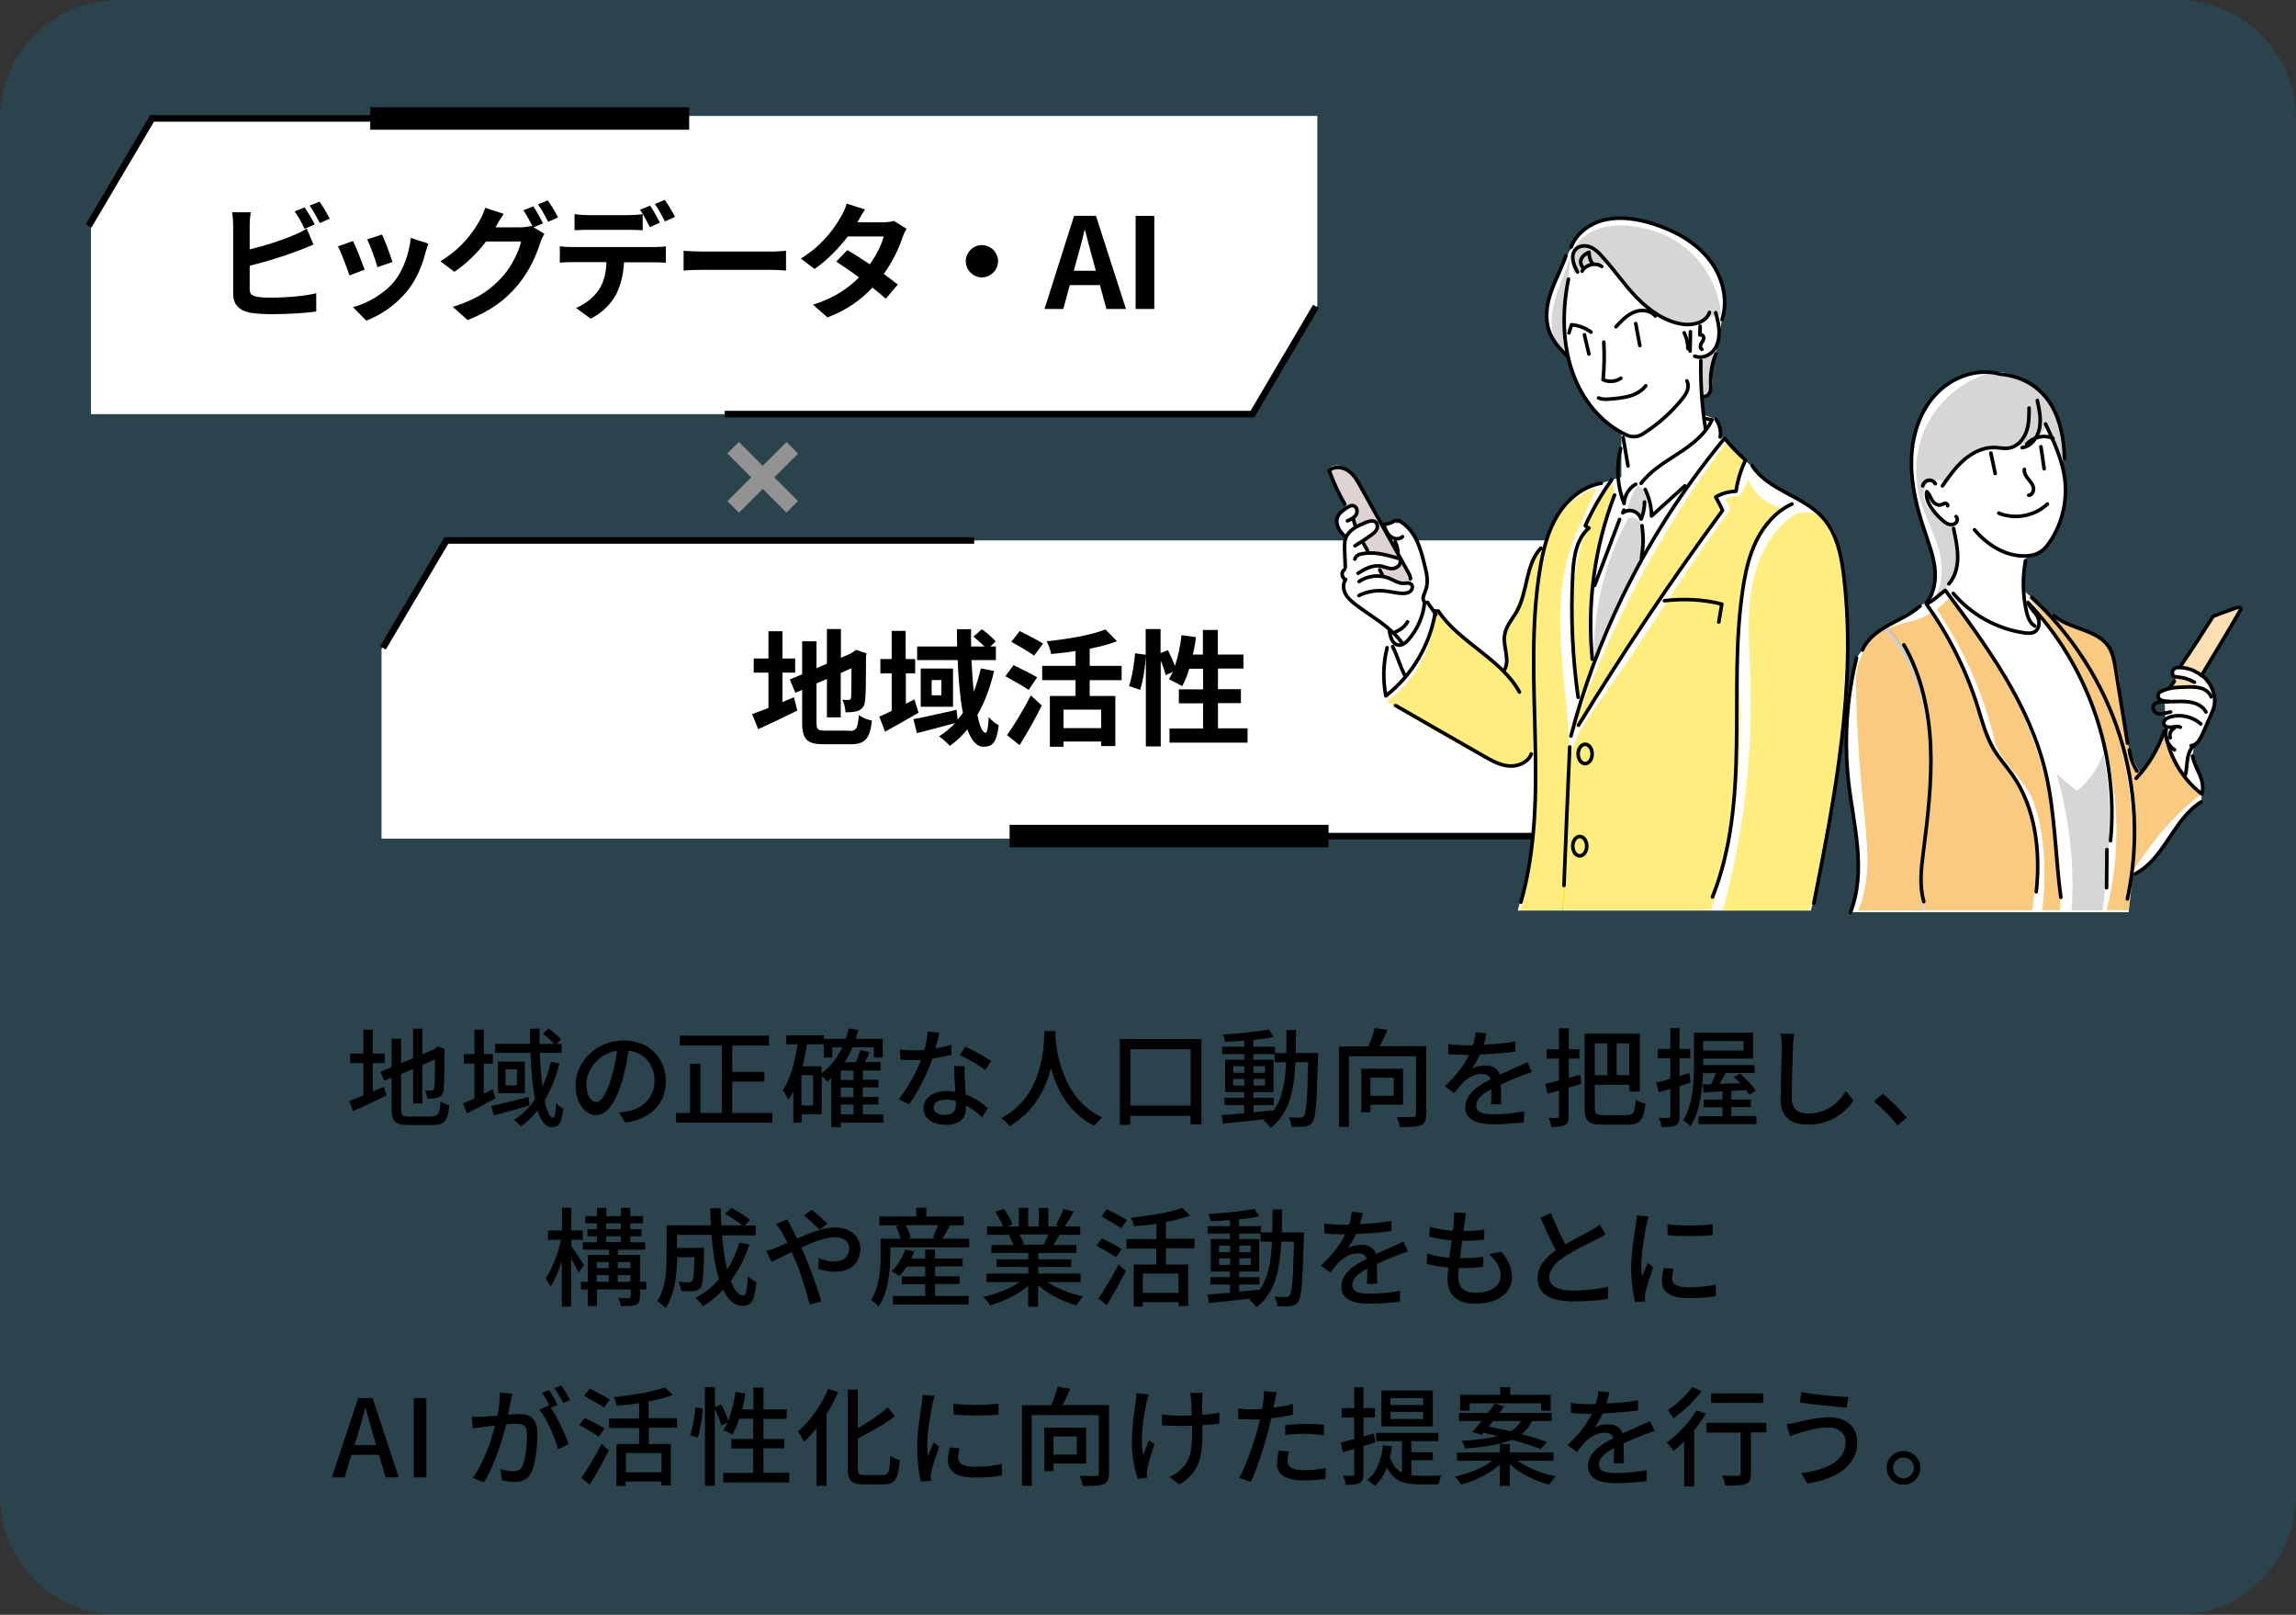 <?xml version="1.0" encoding="utf-8"?>
<!-- Generator: Adobe Illustrator 27.1.1, SVG Export Plug-In . SVG Version: 6.00 Build 0)  -->
<svg version="1.1" xmlns="http://www.w3.org/2000/svg" xmlns:xlink="http://www.w3.org/1999/xlink" x="0px" y="0px"
	 viewBox="0 0 1280 900" style="enable-background:new 0 0 1280 900;" xml:space="preserve">
<rect x="0" y="0" width="1280" height="900" fill="#333333" stroke="none"/>
<style type="text/css">
	.st0{fill:#00A0E8;fill-opacity:0.15;}
	.st1{fill:#FFFFFF;}
	.st2{fill:none;stroke:#000000;stroke-width:3.657;stroke-miterlimit:10;}
	.st3{fill:#939393;}
	.st4{fill:#00A0E8;}
	.st5{fill:#FFDE00;}
	.st6{fill:#F59600;}
	.st7{fill:#D6D6D6;}
	.st8{fill:#F59600;fill-opacity:0.5;}
	.st9{fill:#F59600;fill-opacity:0.3;}
	.st10{fill:#FFDE00;fill-opacity:0.5;}
	.st11{fill:none;}
	.st12{fill:#CCCCCC;}
	.st13{fill:#DCD3D2;}
	.st14{fill:none;stroke:#000000;stroke-width:2;stroke-linecap:round;stroke-linejoin:round;stroke-miterlimit:10;}
	.st15{fill:#FFDE00;fill-opacity:0.6;}
	.st16{fill:#858A94;}
	.st17{fill:#F59600;fill-opacity:0.4;}
	.st18{fill:#9E9D9D;}
	.st19{fill:none;stroke:#000000;stroke-width:1.588;stroke-linecap:round;stroke-linejoin:round;stroke-miterlimit:10;}
</style>
<g id="レイヤー_1">
	<path class="st0" d="M1213.6,900H66.4C29.7,900,0,870.3,0,833.6V66.4C0,29.7,29.7,0,66.4,0h1147.2c36.7,0,66.4,29.7,66.4,66.4
		v767.2C1280,870.3,1250.3,900,1213.6,900z"/>
	<polygon class="st1" points="860.8,467.4 896.4,406.8 896.4,301.2 248.2,301.2 212.7,361.8 212.7,467.4 	"/>
	<g>
		<polyline class="st2" points="213.5,361.1 248.9,301.2 543.1,301.2 		"/>
	</g>
	<g>
		<g>
			<polyline class="st2" points="897.7,406 862.3,466 583.7,466 			"/>
		</g>
		<rect x="562.9" y="459.7" transform="matrix(-1 -8.979363e-11 8.979363e-11 -1 1303.547 931.902)" width="177.8" height="12.5"/>
	</g>
	<polygon class="st1" points="86.3,64.6 50.7,125.2 50.7,230.8 698.9,230.8 734.4,170.2 734.4,64.6 	"/>
	<g>
		<polyline class="st2" points="733.6,170.8 698.2,230.8 404,230.8 		"/>
	</g>
	<g>
		<g>
			<polyline class="st2" points="49.4,125.9 84.8,66 363.4,66 			"/>
		</g>
		<rect x="206.4" y="59.8" width="177.8" height="12.5"/>
	</g>
</g>
<g id="レイヤー_2">
	<g>
		<path d="M139.2,125.8V139c8.3-2,18-5.1,24.2-7.8c2.5-1,4.9-2.1,7.6-3.8l3.8,8.9c-2.7,1.1-5.9,2.5-8.2,3.3
			c-7.1,2.8-18.3,6.3-27.4,8.5v13c0,3,1.4,3.8,4.6,4.4c2.1,0.3,5,0.4,8.1,0.4c7.3,0,18.6-0.9,24.4-2.5v10.2
			c-6.6,1-17.2,1.5-24.9,1.5c-4.6,0-8.8-0.3-11.8-0.8c-6.1-1.1-9.6-4.5-9.6-10.5v-38.2c0-1.5-0.2-5.2-0.6-7.3h10.4
			C139.4,120.6,139.2,123.8,139.2,125.8z M175.5,125.1l-5.7,2.4c-1.4-2.9-3.6-7-5.5-9.7l5.5-2.2
			C171.6,118.1,174.2,122.5,175.5,125.1z M183.8,121.9l-5.5,2.4c-1.5-2.9-3.7-7-5.7-9.7l5.5-2.2C180,114.9,182.6,119.4,183.8,121.9z
			"/>
		<path d="M203.3,150.3l-8.5,3.2c-1.2-3.8-4.7-13.1-6.4-16.2l8.4-3C198.6,137.9,201.9,146.4,203.3,150.3z M237.2,140.8
			c-1.8,7.1-4.8,14.4-9.5,20.5c-6.5,8.4-15.3,14.3-23.5,17.4l-7.4-7.5c7.7-2,17.4-7.4,23.2-14.6c4.8-6,8.1-15.3,9-24l9.8,3.2
			C238.1,138,237.6,139.4,237.2,140.8z M218.8,146l-8.4,2.9c-0.8-3.4-3.9-11.9-5.7-15.5l8.3-2.7C214.4,133.6,217.8,142.7,218.8,146z
			"/>
		<path d="M302.7,124.5l-5.2,2.2l6,3.6c-0.8,1.3-1.8,3.3-2.3,5c-1.9,6.2-5.9,15.5-12.3,23.3c-6.7,8.2-15.1,14.6-28.2,19.8l-8.3-7.4
			c14.3-4.3,22.1-10.4,28.2-17.4c4.8-5.4,8.8-13.9,9.9-19H271c-4.7,6.1-10.8,12.3-17.7,16.9l-7.8-5.9c12.3-7.4,18.4-16.5,21.8-22.5
			c1-1.7,2.5-4.9,3.2-7.3l10.3,3.4c-1.7,2.5-3.5,5.6-4.3,7.1c-0.1,0.1-0.1,0.2-0.2,0.4h14c2.2,0,4.5-0.4,6.1-0.8l0.5,0.3
			c-1.4-2.8-3.4-6.5-5.1-9l5.5-2.2C299,117.4,301.5,121.9,302.7,124.5z M311.1,121.2l-5.5,2.4c-1.5-2.9-3.7-7-5.7-9.7l5.5-2.2
			C307.3,114.3,309.9,118.8,311.1,121.2z"/>
		<path d="M318.9,137.7h45.9c1.5,0,4.6-0.1,6.4-0.4v9.1c-1.8-0.1-4.4-0.2-6.4-0.2h-16.9c-0.4,7.2-2,13.1-4.5,18
			c-2.5,4.9-7.8,10.3-14.1,13.4l-8.2-6c5-1.9,9.9-5.9,12.7-10c2.9-4.3,4.1-9.6,4.3-15.5h-19.3c-2,0-4.8,0.1-6.7,0.3v-9.2
			C314.2,137.6,316.7,137.7,318.9,137.7z M327.8,119.9h22.9c2.4,0,5.2-0.2,7.6-0.6v9c-2.4-0.1-5.1-0.2-7.6-0.2h-22.9
			c-2.4,0-5.4,0.1-7.5,0.2v-9C322.5,119.7,325.4,119.9,327.8,119.9z M367.9,124.1l-5.6,2.5c-1.5-2.9-3.6-7.1-5.5-9.7l5.6-2.3
			C364.2,117.1,366.6,121.5,367.9,124.1z M376.3,120.9l-5.6,2.5c-1.5-2.9-3.7-7-5.6-9.7l5.5-2.3C372.5,114,375.1,118.4,376.3,120.9z
			"/>
		<path d="M392.4,140.2H430c3.3,0,6.4-0.3,8.2-0.4v11c-1.7-0.1-5.3-0.4-8.2-0.4h-37.6c-4,0-8.7,0.1-11.3,0.4v-11
			C383.7,140,388.8,140.2,392.4,140.2z"/>
		<path d="M478,123.9h14.2c2.2,0,4.6-0.3,6.1-0.8l7.1,4.4c-0.8,1.3-1.7,3.2-2.3,5c-1.9,5.7-5.4,13.2-10.4,20.2
			c3,2.2,5.7,4.2,7.8,5.9l-6.7,7.9c-1.9-1.8-4.5-3.9-7.4-6.2c-6.2,6.5-14.1,12.5-25.1,16.6l-8.1-7.1c12.1-3.7,19.9-9.4,25.7-15.2
			c-4.6-3.4-9.2-6.5-12.7-8.8l6.2-6.4c3.7,2.1,8.1,5,12.5,7.9c3.6-5,6.7-11.1,7.7-15.5h-20c-4.9,6.5-11.4,13.2-18.5,18.1l-7.6-5.8
			c12.3-7.6,18.8-17.2,22.3-23.3c1.1-1.7,2.6-4.9,3.2-7.3l10.2,3.2C480.6,119.2,478.8,122.4,478,123.9z"/>
		<path d="M556.4,145.6c0,4.9-4.1,9-9,9s-9-4.1-9-9c0-4.9,4.1-9,9-9S556.4,140.7,556.4,145.6z"/>
		<path d="M598.8,120.3H611l16.7,51.9h-10.9l-3.6-13.3h-16.8l-3.6,13.3h-10.5L598.8,120.3z M598.6,150.9h12.3l-1.5-5.7
			c-1.6-5.4-3-11.3-4.5-16.9h-0.3c-1.3,5.7-2.9,11.6-4.4,16.9L598.6,150.9z"/>
		<path d="M633.1,120.3h10.4v51.9h-10.4V120.3z"/>
	</g>
	<g>
		<path d="M436.2,391.3c2.2-0.9,4.3-1.8,6.4-2.7l1.9,7.4c-7.4,3.7-15.4,7.5-21.8,10.4l-3.4-8.4c2.5-0.9,5.6-2.1,9.1-3.4v-19.7h-8.2
			v-7.9h8.2v-15.2h7.8v15.2h7.1v7.9h-7.1V391.3z M473.6,407.4c3.9,0,4.6-1.6,5.2-8.8c1.8,1.3,5,2.6,7.3,3
			c-1.1,9.8-3.6,13.2-11.8,13.2h-14.9c-9.5,0-12.2-2.6-12.2-12.3v-18l-3.8,1.6l-3.1-7.4l6.9-2.9v-18.4h8v15l5.8-2.5v-19.3h7.8v16
			l5.5-2.4l1.5-1l1.5-1l5.8,2l-0.3,1.4c0,13.3-0.1,21.7-0.5,24.6c-0.2,3.2-1.5,4.9-3.6,5.8c-2,0.9-5,1-7.3,1c-0.2-2.2-0.8-5.3-1.8-7
			c1.2,0.1,2.7,0.1,3.4,0.1c0.8,0,1.3-0.3,1.5-1.5c0.1-1.1,0.2-6.2,0.2-16.2l-6,2.7v24.7H461v-21.4l-5.8,2.5v21.6
			c0,4.1,0.6,4.7,4.9,4.7H473.6z"/>
		<path d="M512.1,397.2c-6.2,3.6-13,7.5-18.7,10.6l-3.2-8.4c2-0.8,4.3-2,6.9-3.2v-20.9h-6.3v-8h6.3v-15.7h7.8v15.7h5.3v8H505v16.9
			l4.8-2.4L512.1,397.2z M554.2,374c-2.2,9.2-5.2,17.4-9.3,24.4c1.2,6.2,2.8,10,4.5,10c1,0,1.5-2.6,1.8-8.8c1.5,2,3.9,3.7,5.6,4.6
			c-1.2,9.3-3.2,12-8.5,12c-3.9,0-6.9-3.7-9-9.7c-2.9,3.6-6.2,6.7-9.8,9.2c-1.1-1.4-4.2-4.1-6-5.3c3.4-2.1,6.3-4.6,9-7.4
			c-7.4,2-15.3,4.1-21.3,5.6l-2-7.8c6.1-1.1,15.3-3.2,24.1-5.2l0.6,5.5c1-1.3,2-2.5,2.9-3.8c-1.6-8.3-2.5-18.6-2.9-29.4h-22.6v-7.6
			h22.3c-0.1-3.2-0.1-6.4-0.1-9.6h7.9c-0.1,3.2-0.1,6.4,0,9.6h7.4c-1.8-1.8-4.1-3.9-6.1-5.5l4.7-4.1c2.7,2,6.1,4.8,7.7,6.8l-3,2.8
			h3.1v7.6h-13.6c0.3,6.4,0.7,12.3,1.3,17.6c1.6-4.1,2.8-8.3,3.9-13L554.2,374z M531.3,372.6v21.3h-18v-21.3H531.3z M524.8,379h-5.4
			v8.5h5.4V379z"/>
		<path d="M573.5,384.5c-2.9-2-8.9-5.3-13-7.6l4.5-6.2c3.9,1.9,10.1,4.9,13.2,6.8L573.5,384.5z M561.4,409.7
			c3.7-5.2,9.1-13.9,13.3-22.1l6.1,5.6c-3.7,7.4-8.1,15.3-12.4,22.1L561.4,409.7z M576.5,365.4c-2.7-2.1-8.7-5.4-12.7-7.7l4.7-6
			c3.9,2,10,5,13,7L576.5,365.4z M607.5,379.1v8.8h14.3v27.9h-7.9v-2.5h-21v2.9h-7.6v-28.3h14.3v-8.8H581v-8h18.6v-8.2
			c-4.6,0.7-9.2,1.2-13.6,1.6c-0.3-2-1.5-5.2-2.5-7.1c11.9-1.2,25.1-3.5,32.8-6.6l6.4,6.6c-4.5,1.7-9.7,3.1-15.2,4.1v9.6h17.8v8
			H607.5z M613.9,395.5h-21v10.3h21V395.5z"/>
		<path d="M695.5,406v7.9H652V406h18.7v-14h-13.5v-7.8h13.5v-11.5h-7.7c-1,3.6-2.5,7-3.9,9.7c-1.7-1-5.5-2.9-7.4-3.8
			c0.7-1.3,1.4-2.6,2.1-4.1l-4,1.8c-0.4-2.1-1.5-5.2-2.7-8.1v47.8h-8.3v-50.1c-0.4,5.9-1.5,13.6-3.2,18.6l-6.2-2.2
			c1.7-4.6,2.9-12.5,3.4-18.2l5.9,0.8v-14.3h8.3V364l4.1-1.7c1.4,2.7,2.9,6.1,3.9,8.8c1.8-5.1,3-11.1,3.7-17.1l8.1,1.1
			c-0.5,3.3-1,6.6-1.8,9.7h5.6v-13.7h8.3v13.7h14.3v7.8H679v11.5h12.8v7.8H679v14H695.5z"/>
	</g>
	<g>
		
			<rect x="420.7" y="242.7" transform="matrix(0.707 -0.707 0.707 0.707 -63.546 378.587)" class="st3" width="9.1" height="46.6"/>
		
			<rect x="420.7" y="242.7" transform="matrix(-0.707 -0.707 0.707 -0.707 537.809 754.768)" class="st3" width="9.1" height="46.6"/>
	</g>
	<g>
		<g>
			<path class="st1" d="M1249.3,339.5c0-0.5-0.6-0.9-1.1-1c-0.5-0.1-1.1,0.1-1.6,0.3c-4.3,1.5-8.6,3-12.8,4.7
				c-5,7.8-10.2,15.9-15.9,24.4c-1.1,1.4-2.3,2.8-3.4,4.1c-4.3,0-4.1,4.9-2.1,5.1c0.4,0,0.8,0.1,1.2,0.1l-0.3,0.4
				c-0.1,0-0.1,0-0.2,0c0,0.1,0,0.2,0,0.3l-3.7,5.8c-1.9,0.4-3.8,1.1-5.5,2.1c-1.3,1.6-1.6,4.3,2.9,4.9l0.1,3.5l0.3,6.7c0,0,0,0,0,0
				c-0.6,0.6-1.1,1.5-0.9,2.4c0.1,0.6,0.5,1.1,1.1,1.4l0.1,2.1c0,0.2-0.1,0.3-0.1,0.5c-4.5,8.2-8.9,16.3-13.4,24.5
				c-3.8-5.6-6.3-11.7-8.1-18.2c-1.1-6.6-2.1-13.3-3.2-19.9c-0.9-10.6-1-21.9-6-31c-0.3-0.8-0.7-1.5-1.2-2.2
				c-1.5-2.3-3.5-4.1-5.7-5.5c-5.6-4-12.9-6.4-18.7-8c-2.3-1.1-4.4-2.3-6.3-4l-3.3-1.3c-2.9-3-5.8-6-8.9-8.8l-4.6-3.8
				c-0.3-5.6,0-11.2,1.1-16.7l1-2.7c0.8-0.1,1.6-0.1,2.4-0.3c3.3-0.6,6.3-2.4,8.4-5.1c8.1-10.3,11.9-24.3,10.1-37.6
				c-0.4-3.2-1.1-6.3-2-9.3l1.1-1.2c0.1,0.2,0.2,0.4,0.3,0.7c0.1-0.4,0.1-0.8,0.2-1.2l0.2-0.2c0-0.3,0-0.6,0-0.9
				c0.9-8.7-1-17.7-5.3-25.3c-0.6-1.3-1.3-2.6-2.1-3.9c-3.5-5.9-8.8-10.9-15.9-14c-5.2-2.9-11-4.6-16.7-3.9
				c-11.7-1.6-24.1,3.6-32.1,12.5c-9,9.8-13,23.5-13.2,36.8c-0.2,13.3,3.1,26.5,7.4,39.1c2.2,6.6,4.7,13.2,5.6,20.1
				c0.8,6.9-0.2,14.4-4.6,19.7l-3.5,1.9c-5.1,4.6-11.5,7.3-17.5,10.6c-6,3.3-11.9,7.6-14.6,13.9l-3.2,4.4c-5.5,22.4-7,45.8-4.5,68.7
				c1.4,12.3,3.9,24.4,5,36.7c1.1,12.3,0.6,25-3.9,36.5h155l2.3-20.9l1.4-0.6c16.2-8.3,21.2-30.2,36.6-40l0.6-4.5
				c1.8-9-3.3-12.2-5.3-21.2l1.1-6.3c2.1-1.2,3.5-3.8,4.5-6.2c1.5-3.3,2.9-6.6,4.4-9.9c0.8-1.8,1.6-3.7,2-5.6
				c1.2-5.8-1.5-11.9-5.7-16c-0.3-0.2-0.5-0.3-0.7-0.5c4.4-7.8,8.9-15.7,13.3-23.5C1243.9,348.8,1246.6,344.2,1249.3,339.5z"/>
			<path class="st1" d="M1027.9,321.7c-0.5-4.2-1.1-8.4-2-12.6c-0.9-6.7-2.5-13.5-7-18.4c-0.8-0.9-1.8-1.7-2.8-2.3
				c0,0-0.1-0.1-0.1-0.1c-10.4-11.4-28.2-14.6-37.6-26.5c0,0,0-0.1,0-0.1l0,0c-0.6-0.7-1.1-1.5-1.6-2.3l0.1,0.9l-4-3.6
				c0-0.1,0.1-0.2,0.1-0.3c-4.3-3.7-8.1-7.8-11.7-12.1c-0.1,0.2-0.3,0.4-0.4,0.5l-0.9-1.5l-0.7-2l-0.5-3.6l-2.3-4.1l-6.7-2.4
				l-0.9-9.3l0.2-0.3c0.5-0.2,1-0.4,1.5-0.7c0.9-0.2,1.6-0.7,2.1-1.5c1.1-1.1,1.8-2.4,1.9-4.1c0.2-2.8-0.4-5.6-0.7-8.4l0.1-0.7
				l2.5-9.1l0.1-0.6l0-0.1l0.6-3.2l3.4-18.4c2.3-10.8-1.5-22.6-8.6-31.2c-7.8-9.4-19.1-15.4-30.7-19.1c-8.3-2.6-17.2-4.2-25.8-2.4
				c-8.5,1.7-16.7,7.3-19.8,15.4l0.9,0.4l-1.8,2.2l-2,4.7l0-2.4c-2.4,6.8-5.9,13.3-8.3,20.1c-2.4,6.9-3.5,14.5-1.2,21.4
				c1.9,5.6,5.9,10.2,10.1,14.2l0-2.4c0.8,4,1.8,7.9,3.2,11.8c5,13.9,14.5,26.6,27.3,33.5V255v10.9l-5.1,1.5c0-0.2,0-0.5,0-0.7
				c-0.3,0.3-0.6,0.6-0.8,1l-6.2,1.8c-10,2-18.4,9.3-23.7,18c-1,1.6-1.8,3.2-2.6,4.8c-0.5,0.8-0.9,1.6-1.3,2.5
				c-1.5,3-2.6,6.1-3.6,9.3l-1.7,1.4c-3.9,4.2-5.7,9.4-7.1,15c-3,7.9-6.4,17.7-9.6,25.4c-1.6,2.4-3,4.9-3.5,7.8
				c-1.6,4.1,0.3,8.4,1.1,12.4c0.3,2.6,0.1,5.2-1.3,7.4c-10.9-9.6-22.8-19.6-33.9-29.3c-1-1.2-1.9-2.4-2.8-3.7l-0.8,0.6l-0.6-0.6
				l-0.1,0.1c-0.1,0-0.1-0.1-0.2-0.1c0,0.1,0,0.2,0,0.3l-1.8,1.4l-4.2-5.1c0-0.3,0.1-0.6,0.1-0.9l0-0.2l0.1-0.3c0,0-0.4-0.5-0.7-1.1
				c-0.3-0.6-0.2-1.3-0.2-1.3c0.1-1.4,0.9-2.9,1.4-4.3c1.7-4.4,0.6-9.4-0.6-14c-1.2-4.8-2.4-9.6-4.6-14.1c-2.2-4.4-5.5-8.5-9.9-10.7
				l0.4,1.2l-1.7,0.2l-0.6-1.4c-1.9,1.3-4.2,2.1-6.5,2.1c0.2,0.6,0.4,1.2,0.7,1.8l-0.6-0.1c-4.2-7.5-8.3-15-12.5-22.5
				c-0.1-0.2-0.2-0.3-0.3-0.5c-1.6-2.9-3.2-5.9-5.6-8.2c-2.4-2.3-5.8-3.9-9.1-3.3c-1.4,0.2-2.9,1.1-3.1,2.5
				c-0.1,0.8,0.3,1.7,0.6,2.4c0.9,1.8,1.8,3.6,2.7,5.5c1.5,3.4,3.2,6.7,5,10c0.4,0.8,0.8,1.7,1.3,2.5c0.1-0.1,0.3-0.2,0.4-0.2
				l0.4,0.5c-0.2,0.1-0.4,0.2-0.5,0.3c-0.1-0.2-0.2-0.4-0.3-0.6c0,0-0.1,0-0.1,0c0.1,0.2,0.2,0.3,0.3,0.6c0,0-0.1,0.1-0.1,0.1
				c-2.1,1.5-4.3,3.1-5,5.5c-0.6,1.9-0.1,4.1,0.8,5.9s2.4,3.3,3.8,4.8l0.1,0.4c-0.1,0.3-0.2,0.6-0.3,0.9c-0.5,1.8-0.4,3.7-0.4,5.5
				c0.1,2.3,0.2,4.7,0.3,7l-0.7,4.7c-1,0.9-1.2,2.6-0.6,3.8l-0.3,1.9l1,1.6c-0.5,2-0.1,4.2,0.8,6c1.3,2.5,3.5,4.3,5.7,6
				c0.8,0.6,1.5,1.1,2.3,1.7l0.3,0.5l16.7,12.1l-0.5,0.4c0.1,0.5,0.1,1,0.2,1.5l-0.9,7.4l-0.6,0.5c-2.1,8.6-2.5,17.6-0.7,26.8
				c0.1-0.1,0.1-0.1,0.2-0.2l0.1,3.4c19.6,12.4,39.7,23.9,60.3,34.4c5.4,2.8,11.6,3.2,16.4-0.5c1.6-1,2.9-2.4,3.7-4.1
				c0.3-0.5,0.5-1.1,0.8-1.7l1.8-2.4c0.3,17.9,0.2,35.7-1.8,53.2l0.8-4.2c-0.1,1.1-0.2,2.1-0.3,3.2l-1,5.6c0.2-1.5,0.4-3.1,0.6-4.6
				l-4.2,22l-3.7,15.4h163.3l1.4-4.9l0.1,0.9C1022.9,443.5,1034.9,382.4,1027.9,321.7z"/>
		</g>
		<g>
			<path class="st7" d="M1106.8,208.6c-13.3,4.5-24.8,14.1-31.6,26.4c-6.8,12.3-8.7,27.2-5.4,40.8c2.5,10.2,7.8,19.6,10.8,29.7
				c2.9,10.1,3,22.1-4,30.1c14.1-8.9,19.1-29.6,10.7-43.9c-4.1-2-8.4-4.1-11.5-7.5c-3-3.5-4.6-8.7-2.4-12.7
				c2.1-4.1,8.6-5.5,11.5-1.9c4.5-11,14.2-20.4,26-20.5c5.9,0,10.9,0.3,16.2-0.8c5.4-1.1,11.5-5.5,13.4-10.7
				c3.4,6.4,6.7,12.9,10.1,19.3c2-12.3-1.8-25.3-10-34.6C1132.4,213,1119.3,204.4,1106.8,208.6z"/>
			<path class="st8" d="M1146.4,345.8c31.2,39,47.5,91.6,42,141.2c7.5-12.8,22.8-32.9,38.9-44.3c-9.9-9.6-16.8-22.3-19.5-35.8
				c-4.6,8.4-9.2,16.7-13.7,25.1c-6.9-10.1-9.6-22.2-10.9-34.4c-1.3-12.2-0.7-25.7-7.1-36.2C1170.1,351.7,1154.2,347.9,1146.4,345.8
				z"/>
			<path class="st9" d="M1233.8,343.5c-4.9,8.1-11.7,20.1-19.3,28.5c4.4,0.6,9.9,2.1,13.2,5.3c7-12.4,14.1-24.9,21.1-37.3
				C1245.2,338.7,1238.8,342.3,1233.8,343.5z"/>
			<path class="st9" d="M1213.1,377.7c0.3,1.6-2.5,3.4-2.2,5.1c4.2,0.5,9.9,1,13.9-0.6C1220.7,379.8,1217.6,377.3,1213.1,377.7z"/>
			<path class="st7" d="M875.6,142.9c-3.2,9-8.8,21.4-10.2,30.7c-1.4,9.3,0.7,20.1,8.4,25.5C870.3,182,874.1,161.1,875.6,142.9z"/>
			<path class="st7" d="M877.6,152.5c3.1-2.2,6.4-4.3,10.1-5.3c3.7-1,8-0.5,10.7,2.2c-2.8-3-4.6-6.8-7.6-9.6
				c-2.9-2.8-7.6-4.6-11.1-2.6c-2.5,1.5-3.7,4.6-3.7,7.5C876,147.6,877,150.4,877.6,152.5z"/>
			<path class="st7" d="M876.6,140.1c9-18.4,34.9-16.7,52.1-8.8c17.2,7.9,29.4,25.5,30.8,44.3c-5.7-0.5-10.3,3.7-15.9,4.7
				c-9.7,1.7-20.1-4.5-27.2-11.4c-7.1-6.8-12.5-15.3-19.4-22.4C891.5,140.9,885.2,139.1,876.6,140.1z"/>
			<path class="st7" d="M957.2,196.1c-1.9,2.2-6,1.4-7.8,3.7c-1,1.2-0.9,3-0.8,4.5c0.4,6.3,0.1,11,0.5,17.3c3.1-1.1,5.4-3,5.6-6.3
				c0.2-3.3-0.6-6.5-0.7-9.8C953.8,202.3,954.6,198.7,957.2,196.1z"/>
			<path class="st10" d="M962.2,246.9c-36.9,49.3-66,104.4-86,162.7c13.9-22.1,27.8-44.3,42.2-66.1c13-19.7,28-39.8,41.8-58.9
				c-1.9-3-1.9-4.6-3.8-7.5c5-1.7,6.3-1.5,11.3-3.2c0.2-5,1.8-12.5,4.2-16.9C968.8,253.6,965.6,250.2,962.2,246.9z"/>
			<path class="st10" d="M900,275.3c-10,26.4-14,50.6-13,78.8c0.5,13,1.8,27.3-5.7,37.9c-7.9-32.7-6.8-67.5,3.2-99.7
				c2.6-10.5,7.2-17.5,14.4-25.7C899,270.5,900.1,276.1,900,275.3z"/>
			<path class="st11" d="M1071.5,494c0.9-17.6,3.1-35.2,3.9-52.8C1073.8,458.9,1071.1,476.5,1071.5,494z"/>
			<path class="st12" d="M1075.7,425.1c0.1,5.4,0,10.8-0.3,16.1c1.2-13.3,1.9-26.6,0.2-39.8c-2.5-19.3-10-37.9-22.7-51.5
				c0,0,0,0-0.1,0c-0.7,0.3-1.5,0.6-2.2,0.9C1068.9,370.3,1075.3,398.4,1075.7,425.1z"/>
			<path class="st10" d="M859.1,306.7c-3.6-0.2-13,32.2-20,46.2c-3.6,7.2,4.2,15-0.6,20.6c-12.3-10.9-26-22.3-38.4-33.2
				c-0.6,19.9-11,39.2-27.1,50.7c19.6,12.4,39.7,23.9,60.3,34.4c5.6,2.9,12,3.2,16.8-0.8c3.7-3.1,4.8-6.1,4.8-10.9
				c0-28.3,2-56.6,1.9-84.8C856.9,321,859.7,313,859.1,306.7z"/>
			<path class="st7" d="M913,270.7c-3,4.3-5,9.2-6,14.3c3.6-1,7.8,1.6,8.4,5.3c1.3-3.4,2.7-6.9,2.7-10.5
				C918.1,276.1,916.5,272.2,913,270.7z"/>
			<path class="st7" d="M907.4,289.4c-13.3,24.6-19.8,52.8-18.6,80.7c5.1-14.8,10.2-29.7,17.9-43.2c5.4-9.5,12.4-19.6,10.2-30.3
				c-0.5-2.6-1.7-5.1-3.7-6.8C911,288.2,908.2,287.9,907.4,289.4z"/>
			<path class="st13" d="M751.4,284.5c-3.3-6.7-6.6-13.4-10-20c-0.4-0.8-0.8-1.6-0.6-2.4c0.2-1.4,1.7-2.2,3.1-2.5
				c3.3-0.6,6.7,1,9.1,3.3c2.4,2.3,4,5.3,5.6,8.3c7.2,13.5,14.4,27,21.6,40.5c-5.8-1.8-11.1-3.1-16.8-3.7c-1-2.4-2.8-3.6-3.8-6
				c2.6-1.4,5.7-3,7.1-5.6c1.4-2.6,0.7-5.6-2.1-6.5c-2.9-1-5.7,1.7-7.6,4.1c-0.7-1.3-1.8-3.5-2.6-4.8c2.4-1,3.8-3.3,2.5-5.4
				c-1.3-2.2-4.6-2.8-6.6-1.2C750,281.8,749.6,281.1,751.4,284.5z"/>
			<path class="st13" d="M781.9,314.1c-2.6,4.3-8.8,2.6-12.9,1.5c1.7,6.4,7.7,8,11.9,9.5c1.4,0.5,3,1,4.3,0.3
				c1.8-0.9,2.2-3.5,1.2-5.3C785.4,318.3,782.2,315.9,781.9,314.1z"/>
			<path class="st11" d="M1071.5,494c0.9-17.6,3.1-35.2,3.9-52.8C1073.8,458.9,1071.1,476.5,1071.5,494z"/>
			<path class="st11" d="M1075.7,425.1c0.1,5.4,0,10.8-0.3,16.1c1.2-13.3,1.9-26.6,0.2-39.8c-2.5-19.3-10-37.9-22.7-51.5
				c0,0,0,0-0.1,0c-0.7,0.3-1.5,0.6-2.2,0.9C1068.9,370.3,1075.3,398.4,1075.7,425.1z"/>
			<path class="st8" d="M1071.1,505.1c0-3.7,0.2-7.4,0.4-11.1c-0.4-17.5,2.3-35.1,3.9-52.8c0.3-5.4,0.4-10.8,0.3-16.1
				c-0.4-26.7-6.8-54.7-25.1-74.2c0.8-0.3,1.5-0.6,2.2-0.9c-6.6,1.5-10.6,6.1-13.4,12c-2.8,5.9-4.9,11.5-4.8,18
				c0.5,22.8,1.7,44.1,4,66.7c2,20.2,5.5,42.5-2.8,60.8h35.3C1071.1,506.6,1071.1,505.8,1071.1,505.1z"/>
			<path class="st8" d="M1075.6,401.4c1.7,13.2,1,26.5-0.2,39.8c-0.8,17.6-3,35.2-3.9,52.8c0.1,4.5,0.4,9,1,13.4h60.6
				c2.4-20.6,3.7-41.8-4.2-60.8c-3.9-9.4-10-17.7-14.9-26.6c-15.2-27.5-17.8-57.5-37.6-78.5c-6.5,4.9-16,5.3-23.5,8.5
				c0,0,2.4,3.7,2.4,3.7C1068,367.3,1073.1,382.2,1075.6,401.4z"/>
			<path class="st12" d="M1071.5,494c-0.2,3.7-0.3,7.4-0.4,11.1c0,0.8,0,1.6,0.1,2.4h1.2C1071.9,503,1071.6,498.5,1071.5,494z"/>
			<path class="st8" d="M1086.6,333.6c-2.3,2-4.5,4-6.8,6c14.4,21.5,25.6,45.7,32.4,74c2.6,10.9,17.4,21.2,21.8,34.1
				c6.3,18.9,6.8,39.8,4.6,59.6h9.9C1150.9,442.2,1128,381,1086.6,333.6z"/>
			<path class="st8" d="M1182.4,417.2c-8.6-32.8-26.3-63.6-53-85.7c41,47.5,61,113.2,45,175.7l12.3,0.2
				C1190.8,477.3,1190.1,446.5,1182.4,417.2z"/>
			<path class="st10" d="M953.8,507.4c0.7-1.8,1.3-3.7,1.9-5.6c10.2-34.8,15.1-71.2,14.4-107.5c-0.4-19.7-2.4-39.4,0-58.9
				c2.4-19.5,9.7-39.3,24.8-52c-9.1-1.4-17.2-8-20.4-16.6c-1.3,4.9-3,6.6-4.4,9.5c-4.1,0-4.5,0.2-8.5,2c1.8,1.6,2.2,3.2,2.8,6
				c-19.9,26.7-36.3,53.3-54.8,81c-8.5,12.8-20,28-26.6,38.4c-17.5,27.8-7.5,65-11.7,97.6c0,2,0.1,4,0.1,6H953.8z"/>
			<path class="st10" d="M1013.8,488.8c11.7-58.1,19.2-117.8,12.4-176.7c-0.9-7.6-2.2-15.7-7.4-21.3c-5.2-5.7-14.7-6.4-18.5-3.9
				c-13.6,8.9-21.1,25-23.8,41c-2.7,16-1.2,32.4-0.7,48.7c1.5,44.1-3.7,88.3-15.4,130.9h48C1011.2,501.5,1012.5,495.1,1013.8,488.8z
				"/>
			<path class="st10" d="M872.6,500.9c-0.2-27.7,3-54.9,2.3-82.7c-0.5-20.7-3.9-41.3-4.8-62c-1-20.7,0.7-42.1,9.5-60.8
				c3.5-7.8,6.9-15.6,10.4-23.4c-11.6,3.5-20.7,12.4-25.8,22.7c-5,10.3-6.5,22-7.3,33.4c-4.4,59.9,6.9,122-9.5,179.3h23.1
				C870.9,505.4,872.4,502.9,872.6,500.9z"/>
			<path class="st12" d="M871.5,507.4c-0.1-2-0.1-4-0.1-6c-0.3,2-0.5,4-0.9,6H871.5z"/>
			<path class="st7" d="M1172.6,419.9c-4.5,12.5-12.6,19.3-14,20.3c-1.5,1.1-3.8-2.2-12.1-8.9c7.1,24.7,10.2,50.5,8.4,76.1h17.3
				C1175.7,478.2,1178.3,448.4,1172.6,419.9z"/>
			<path class="st14" d="M1109.9,252.5c0.8,3.8,1.6,7.6,2.4,11.4"/>
			<path class="st14" d="M1137.8,249c0.6,4.1,1.2,8.2,1.8,12.3"/>
			<path class="st14" d="M1129.9,247.5c3.5-4,9.7-5.4,14.6-3.2"/>
			<path class="st14" d="M1128.6,261.6c-0.3,1.9,0.8,3.7,2,5.2c1.2,1.5,2.6,3,3,4.9c0.4,1.9-0.7,4.3-2.6,4.3"/>
			<path class="st14" d="M1141.4,280.9c-7,6.7-18.1,8.8-27.1,5.1"/>
			<path class="st14" d="M1090.5,287.9c1,0.9,0.8,2.7-0.2,3.6c-1,0.9-2.5,1.1-3.8,0.7c-1.3-0.4-2.4-1.2-3.4-2.1
				c-5.7-4.8-10-11.3-8.9-16.1c1.4,1.4,2,3.3,3,4.9c1,1.6,2.9,3,4.8,2.5c0.8-0.2,1.5-0.8,2.3-0.9c0.8-0.1,1.8,0.7,1.5,1.4"/>
			<path class="st14" d="M1140.4,236.3c4.6,9.8,9.3,19.8,10.7,30.5c1.7,13.3-2,27.3-10.1,37.6c-2.1,2.6-5,4.5-8.4,5.1
				c-5,0.9-10.4,0.1-15.2-1.8c-6.5-2.6-12.1-7.1-16.6-12.4"/>
			<path class="st14" d="M1135.8,223.2c1.1,5.1,2.2,10.4,1.2,15.5c-1,5.1-4.6,10.1-9.7,10.8"/>
			<path class="st14" d="M1131.2,227.4c0,4.5,0,9.2-1.6,13.4c-1.6,4.3-5,8.1-9.5,8.9c-2.7,0.5-5.4-0.2-8.1-0.3
				c-6.3-0.2-12.3,2.8-17.1,6.9c-4.7,4.1-8.4,9.3-12,14.5"/>
			<path class="st14" d="M1078.9,269.6c-0.7-1.4-2.4-2.2-3.9-1.9s-2.8,1.6-3.1,3.1"/>
			<path class="st14" d="M1150.9,255.7c-0.2-10.4-2-21.1-7.4-30.1c-5.4-8.9-14.8-15.9-28.6-17.1c-12.8-3.6-27.2,1.8-36.1,11.7
				c-9,9.8-13,23.5-13.2,36.8c-0.2,13.3,3.1,26.5,7.4,39.1c2.2,6.6,4.7,13.2,5.6,20.1c0.8,6.9-0.2,14.4-4.6,19.7"/>
			<path class="st14" d="M1089.1,294.5c1.1,5.3,2.3,10.6,2.3,16c0,5.4-1.4,10.9-4.9,14.9"/>
			<path class="st14" d="M1129.2,312.5c-1.7,9.3-1.6,18.9,0.5,28.1c0.7,3.2,1.9,6.7,4.7,8.3"/>
			<path class="st14" d="M1088.9,330.7c10,11.8,24.3,19.8,39.6,22c1.9,0.3,4,0.4,5.7-0.5c2.8-1.6,3.2-5.6,1.7-8.5
				c-1.5-2.8-4.2-4.7-5.3-7.9c33.4,34.9,50.7,84.7,46,132.8"/>
			<path class="st14" d="M1174.6,473.5c-0.1,7.1-0.1,14.2-0.2,21.3"/>
			<path class="st14" d="M1132.7,333c22.6,20.8,39.7,47.6,49,76.9c9.3,29.3,10.8,61,4.3,91.1"/>
			<path class="st14" d="M1145,343.1c9,7.8,24.1,7.5,30.6,17.4c2.4,3.6,3.1,8.1,3.8,12.3c2.2,13.8,4.5,27.6,6.7,41.4"/>
			<path class="st14" d="M1206.5,407.5c-3.2,9.7-8.6,18.8-15.6,26.3"/>
			<path class="st14" d="M1222.3,421.4c2,8.9,7.1,12.2,5.3,21.2c-10.1-7.7-17.3-19.2-19.9-31.6"/>
			<path class="st14" d="M1227,447c-15.4,9.7-20.4,31.6-36.6,40"/>
			<path class="st14" d="M1191.4,429.8c-2.3-3.6-3.8-7.7-4.3-11.9"/>
			<path class="st14" d="M1135.2,497c2.4-22.5-0.3-46.4-13.2-65c-3.5-5-7.6-9.5-10.7-14.7c-4.1-7.1-6.2-15.1-8.6-22.9
				c-6.4-20.6-16.2-40.2-28.8-57.8c4.3-1.9,7.7-5.6,10.6-7.6c23.2,31.2,46.9,63.6,55.9,101.4c5.4,22.8,5.3,46.5,8.5,69.7"/>
			<path class="st14" d="M1061.4,359.4c9.8,17,14,36.8,14.9,56.4c0.8,19.6-1.5,39.2-4,58.7c-1.2,9.3-2.4,18.9,0.2,28"/>
			<path class="st14" d="M1070.4,337.8c-5.1,4.6-11.5,7.3-17.5,10.6c-6,3.3-11.9,7.6-14.6,13.9"/>
			<path class="st14" d="M1035,366.7c-5.5,22.4-7,45.8-4.5,68.7c1.4,12.3,3.9,24.4,5,36.7s0.6,25-3.9,36.5"/>
			<path class="st14" d="M1223.4,380.2c-1.2-0.6-2.7-1.3-4.4-1.9s-4.9-1-6.6-1.2c-1.9-0.2-2.2-5.1,2.1-5.1c1.1,0,4,0.3,5,0.6
				c2.9,0.8,4,1.2,9.2,4.7c4.2,4.1,6.9,10.2,5.7,16c-0.4,2-1.2,3.8-2,5.6c-1.5,3.3-2.9,6.6-4.4,9.9c-1.3,3-3.2,6.5-6.5,6.8"/>
			<path class="st14" d="M1215.5,405.3c-1.5-0.8-3.3-0.2-5,0c-1.7,0.2-3.8-0.3-4.2-1.9c-0.2-0.9,0.2-1.8,0.9-2.4
				c0.6-0.6,1.5-1,2.3-1.3c5.9-1.9,12.8-0.4,17.4,3.8"/>
			<path class="st14" d="M1210.1,396.8c-1.9,0.3-5.5,1.6-7.3,0.9c-1.8-0.7-3.1-2.9-2.2-4.6c0.8-1.6,3-1.9,4.8-1.9
				c2.5-0.1,5-0.2,7.5-0.2c3.1-0.1,6.3-0.2,9.4,0.6c3,0.7,6,2.4,7.5,5.2"/>
			<path class="st14" d="M1209,390.9c-6.8-0.1-6.6-3.3-5-5.1c4.5-2.6,9.9-2.8,15.1-2.9c2.6-0.1,5.3-0.1,7.8,0.6
				c2.5,0.7,4.9,2.4,5.8,4.9"/>
			<path class="st14" d="M1207.6,406.8c-0.9,4.2,1,8.8,4.7,11.1"/>
			<path class="st14" d="M1223.2,415.7c-5.1,3.4-3.4,14-5.2,16.7"/>
			<path class="st14" d="M1227.3,376.5c7.4-12.3,14.8-24.5,22-37c0-0.5-0.6-0.9-1.1-1c-0.5-0.1-1.1,0.1-1.6,0.3
				c-4.3,1.5-8.6,3-12.8,4.7c-5.5,8.7-11.3,17.7-17.7,27.1"/>
			<path class="st14" d="M1212.2,379.7c-0.8,1.1-1.5,2.2-2.3,3.2"/>
			<path class="st14" d="M911.9,180.3c0.8,4.1,1.5,8.2,2.3,12.3"/>
			<path class="st14" d="M883.3,186.6c0.8,3.6,1.7,7.2,2.5,10.7"/>
			<path class="st14" d="M900.9,182.1c2.9-3.2,6-6.4,10-8.1c4-1.7,9.2-1.2,11.9,2.1"/>
			<path class="st14" d="M887,185.1c-3.1-2.3-7-3.8-10.9-4.1c-0.5,1.5-0.9,3-1.4,4.5"/>
			<path class="st14" d="M894.1,190.7c0.4,7,0.3,13.9-0.4,20.9c3.1,1.5,7,1.2,9.9-0.8"/>
			<path class="st14" d="M917.5,215c-2.1,2.8-5.3,4.6-8.6,5.6c-3.3,1-6.8,1.4-10.2,1.7c-2.5,0.2-5.2,0.5-7.5-0.5"/>
			<path class="st14" d="M874.4,155.6c-3.5,17.2-3.5,35.5,2.3,52c5.3,15,15.9,28.4,30.2,34.9c2.8,1.3,6.1,1.1,8.7-0.5
				c8.3-5.2,15.8-11.8,22-19.4c1.2-1.5,2.3-3,3-4.8s0.7-3.8-0.2-5.5"/>
			<path class="st14" d="M904.9,243.8c0.9,5.3,1.8,10.6,2.7,15.9"/>
			<path class="st14" d="M948.2,201c-0.2,12.7,0.6,25.4,2.6,37.9"/>
			<path class="st14" d="M956.5,174.3c1,3.6,1.9,7.3,1.9,11c0,3.7-0.9,7.6-3.4,10.4c-2.5,2.8-6.7,4.2-10.2,2.8"/>
			<path class="st14" d="M947.8,181.8c0,1.6-0.1,3.2-0.1,4.9c0.9-0.7,2.2,0.6,2.1,1.8c-0.1,1.2-1,2.1-1.5,3.1
				c-0.5,1-0.5,2.6,0.5,3.1"/>
			<path class="st14" d="M879.5,151.6c-2.3-3.9-4.2-9.3-1.1-12.6c2-2.2,5.5-2.4,8.2-1.3c2.7,1.1,4.9,3.3,6.8,5.5
				c6.7,7.4,12.3,15.7,19.3,22.9c7,7.1,15.6,13.2,25.5,14.6c5.8,0.8,13-1,14.8-6.6"/>
			<path class="st14" d="M893,148.5c-3.5-2.4-8.9-1.1-11,2.6"/>
			<path class="st14" d="M882.4,149.1c-1.9-2.4-2-6.1,3.5-8.5c-0.1,2.1,0.5,4.3,1.7,6"/>
			<path class="st14" d="M873,142.6c-2.4,6.8-5.9,13.3-8.3,20.1c-2.4,6.9-3.5,14.5-1.2,21.4c1.9,5.6,5.9,10.2,10.1,14.2"/>
			<path class="st14" d="M875.9,137.7c3.1-8.2,11.2-13.7,19.8-15.4c8.5-1.7,17.4-0.2,25.8,2.4c11.7,3.7,22.9,9.7,30.7,19.1
				c7.8,9.4,11.6,22.7,7.8,34.3"/>
			<path class="st14" d="M956.6,197.2c-2.1,5.1-3.1,10.7-2.9,16.3c0.1,1.6,0.2,3.2-0.3,4.7c-0.5,1.5-1.8,2.9-3.4,2.8"/>
			<path class="st14" d="M938.9,185.5c1.4,2.7,2.1,5.8,2.1,8.8"/>
			<path class="st14" d="M950.1,233.2c1.4,0.3,2.9,0.5,4.3,0.8c-3.7,8.1-11.2,13.8-18.7,18.7c-7.5,4.9-15.4,9.5-20.8,16.7"/>
			<path class="st14" d="M959,243.6c0.6-3.4-0.3-7.1-2.4-9.9"/>
			<path class="st14" d="M942.4,184.9c-0.1,3.6-0.1,7.2-0.2,10.7"/>
			<path class="st14" d="M903.5,250c-2.6,10-1.9,20.9,1.9,30.6c0.2-4.4,2.7-8.6,6.5-10.7"/>
			<path class="st14" d="M917.2,272.8c2.2,4.6,3.5,9.7,3.5,14.8c6.2-5.6,12.4-11.2,18.6-16.8"/>
			<path class="st14" d="M916.8,279.8c0,3.2-0.6,6.5-1.9,9.5c-0.6-2-2.2-3.7-4.2-4.4c-2-0.7-4.3-0.4-6,0.9c0.2-0.5,0.4-1,0.6-1.5"/>
			<path class="st14" d="M902.9,289.5c-4.6,12.3-9.3,24.5-13.9,36.8"/>
			<path class="st14" d="M915.4,293c0.9,6.5,0.7,11.6-0.3,18.1"/>
			<path class="st14" d="M875.8,410.2c6.9-26.6,16.5-52.4,28.5-77.2c15-30.9,33.6-60.1,57.1-88.7c3.6,4.3,7.4,8.4,11.7,12.1
				c-2.6,5.5-4.4,11.4-5.3,17.4c-4,0.1-7.9,1.2-11.3,3.2c1.4,2.6,2.9,5.3,3.8,7.5c-28.5,38.7-55.2,78.7-80.3,119.7
				c0-0.1,0-0.1,0-0.2"/>
			<path class="st14" d="M927.9,334.8c10.7-1.2,21.6-0.8,32,1.9c-0.6,3.3-1.1,6.7-1.7,10"/>
			<path class="st14" d="M900.1,275.9c-11.2,29-15.4,60.6-12.4,91.5"/>
			<path class="st14" d="M898.5,267.4c-5.7,8-10.7,16.6-14.7,25.6c0.7,0.5,1.4,1,2,1.3c-7.1,6.1-8.5,16.4-9,25.8
				c-1.2,22.9-0.2,45.9,3,68.5"/>
			<path class="st14" d="M875.1,416.3c-1.1,25.7-2.2,51.5-3.2,77.2"/>
			<path class="st14" d="M999,280.9c-8.8,4-15.5,11.7-19.8,20.4c-4.3,8.7-6.3,18.2-7.7,27.8c-4.2,28.4-2.9,57.3-3.4,86.1
				c-0.4,28.7-2.7,58-13.4,84.7"/>
			<path class="st14" d="M976.8,259.5c8.8,13.8,28.2,16.7,39.3,28.9c8.1,8.9,10.5,21.5,11.9,33.4c7,60.7-5,121.8-16.8,181.7"/>
			<path class="st14" d="M892.7,269.3c-10.4,1.8-19.1,9.2-24.6,18.2c-5.4,9-7.9,19.4-9.6,29.8c-10,61.3,6.4,125.7-10.6,185.5"/>
			<path class="st14" d="M859,305.5c-8.6,9.2-7.2,23.9-13.2,34.9c-2.5,4.5-6.3,8.5-7,13.6c-1,6.6,3.3,13.9-0.2,19.5"/>
			<path class="st14" d="M801.8,340.5c11.9,17.8,34.9,26.4,45.3,45.2"/>
			<path class="st14" d="M773.3,361c-2.1,8.6-2.5,17.6-0.7,26.8c14.8-11.5,24.9-28.8,27.7-47.4"/>
			<path class="st14" d="M778,393.2c16.4,9.4,32.8,18.8,49.2,28.2c4.4,2.5,9,5.1,14,5.5c5,0.4,10.7-1.9,12.5-6.7"/>
			<path class="st14" d="M794.2,336c-0.8,7.4-3.9,14.6-8.8,20.3c-1.5,1.8-3.6,3.5-5.9,3.2c-3.3-0.5-4.4-4.5-4.9-7.8"/>
			<path class="st14" d="M776.4,360.4c3.4,6.9,3.5,9.6,7,16.5"/>
			<path class="st14" d="M795.8,335.7c1.6,2.3,3.1,4.5,4.7,6.8"/>
			<path class="st14" d="M777.8,290.1c-1.9,1.3-4.2,2.1-6.5,2.1c0.9,2.4,1.8,4.9,3.7,6.6c1.9,1.7,5.2,2.1,6.9,0.3"/>
			<path class="st14" d="M777.8,301.9c0.9,1.9,1.5,4.1,1.6,6.2"/>
			<path class="st14" d="M779.7,290.1c4.4,2.3,7.7,6.3,9.9,10.7s3.4,9.3,4.6,14.1c1.2,4.6,2.3,9.5,0.6,14c-0.8,2.2-2.3,4.9-0.7,6.6"
				/>
			<path class="st14" d="M757.6,331.9c4.2-2.1,9.1-3,13.8-2.6c3.6,0.3,7.1,1.4,10.7,1.4c1.5,0,3.1-0.2,4.2-1.2
				c1.1-1,1.5-2.9,0.4-3.9c-1.1-1-2.9-0.5-4.4-0.5c-2.7,0-5.1-1.6-7.6-2.7c-5.5-2.3-12.1-1.7-17,1.7"/>
			<path class="st14" d="M757.1,319.5c3.9-2.5,7.5-4.4,12.1-4.1c2.4,0.2,5.4,2,7.8,1.4c2.4-0.6,4.3-2.1,3.5-5.4
				c-5.9-1.6-10.9-3.2-16.6-3.2c-1.6,0-3.4,0.2-5,0.5c-1.6,0.3-3.1,1.3-3.6,2.9"/>
			<path class="st14" d="M755.4,304.2c3-1.8,5.9-3.8,8.8-5.8c1.2-0.9,2.5-1.8,3.2-3.1c0.7-1.3,0.7-3.1-0.4-4.2
				c-1.4-1.3-3.7-0.7-5.6,0.1c-2.4,1-4.8,2-6.8,3.4c-2.1,1.5-3.9,3.5-4.6,6c-0.5,1.8-0.4,3.7-0.4,5.5c0.1,3.4,0.3,6.7,0.4,10.1"/>
			<path class="st14" d="M781.3,357.9c-6.5-8.9-16.7-14.2-25.5-20.9c-2.2-1.7-4.4-3.6-5.7-6s-1.6-5.7,0.1-8
				c-2.2-0.7-2.7-4.3-0.7-5.5"/>
			<path class="st14" d="M784.7,346.6c-1.5,2.5-3.9,4.5-6.6,5.5"/>
			<path class="st14" d="M751.2,290.3c1.8-0.8,3.7-1.7,4.8-3.4c1-1.7,0.6-4.4-1.4-5c-1.4-0.4-2.9,0.5-4.1,1.3
				c-2.1,1.5-4.3,3.1-5,5.5c-0.6,1.9-0.1,4.1,0.8,5.9c1,1.8,2.4,3.3,3.8,4.8"/>
			<path class="st14" d="M754.4,289.2c0.4,1.4,0.8,2.8,1.3,4.1"/>
			<path class="st14" d="M760.2,303c1.3,2.1,0.8,1.6,2.1,3.7"/>
			<path class="st14" d="M769.2,317.6c0.5,1.1,1.1,2.1,1.6,3.2"/>
			<path class="st14" d="M749.7,281c-3.4-6-6.4-12.3-8.7-18.8c2.9-2.6,7.6-2,10.7,0.2c3.2,2.2,5.1,5.7,7,9.1
				c4.2,7.5,8.3,15,12.5,22.5c4.7,8.5,9.5,17,14.2,25.6c0.5,0.9,1,1.9,0.9,3"/>
			<path class="st14" d="M1212,406c-1.9,0.9-2.8,3.2-2.1,5.2"/>
			<ellipse class="st14" cx="883.7" cy="420.2" rx="3.9" ry="5.4"/>
			<ellipse class="st14" cx="880.7" cy="471.6" rx="3.9" ry="5.4"/>
		</g>
	</g>
	<g>
		<rect x="59" y="570.7" class="st11" width="1146.7" height="289.3"/>
		<path d="M207.9,608.3c2-0.9,4.2-1.8,6.2-2.6l1.3,4.9c-6.3,3.1-13.1,6.2-18.5,8.6l-2.2-5.6c2.2-0.7,4.9-1.8,7.9-3.1v-18h-7.4v-5.3
			h7.4v-13.3h5.2v13.3h6.7v5.3h-6.7V608.3z M241.2,622c3.3,0,3.9-1.5,4.4-8c1.3,0.8,3.4,1.7,4.9,2c-0.8,8.3-2.5,11-9,11h-13.7
			c-7.4,0-9.5-1.9-9.5-9.1v-17.3l-4.1,1.7l-2.1-4.9l6.2-2.6v-15.9h5.3v13.7l6.7-2.8v-16.5h5.2v14.3l6.5-2.8l1.1-0.8l1-0.8l3.9,1.5
			l-0.2,1c0,11.2-0.1,19.3-0.5,21.7c-0.3,2.5-1.3,3.8-3.2,4.3c-1.6,0.6-4,0.7-5.8,0.7c-0.2-1.4-0.7-3.5-1.3-4.7
			c1.3,0.1,2.9,0.1,3.5,0.1c0.8,0,1.3-0.2,1.6-1.4c0.2-1.2,0.4-6.8,0.4-15.9l-7,3v21.5h-5.2v-19.3l-6.7,2.9v19.7c0,3.4,0.7,4,4.5,4
			H241.2z"/>
		<path d="M276.2,612.1c-5.4,3-11.2,6.1-16,8.5l-2-5.6c1.8-0.8,4-1.7,6.3-2.9v-19.3h-5.9v-5.3h5.9v-13.6h5.2v13.6h5.1v5.3h-5.1v16.8
			c1.7-0.8,3.3-1.6,5-2.5L276.2,612.1z M295.3,616.1c-6.9,2-14.3,4-20,5.6l-1.4-5.3c5.3-1.1,13.2-3.1,20.8-5L295.3,616.1z
			 M311.9,592.6c-2,7.9-4.7,14.8-8.3,20.7c1.2,6,2.9,9.6,4.7,9.6c1,0,1.6-2.3,1.7-8.1c1.1,1.3,2.8,2.5,4,3c-0.8,8-2.3,10.4-6.4,10.4
			c-3.5,0-6-3.5-7.9-9.3c-2.7,3.4-5.8,6.4-9.2,8.8c-0.8-0.9-2.9-2.8-4-3.5c4.7-2.9,8.5-6.8,11.8-11.5c-1.4-7.1-2.2-16.2-2.5-25.9
			h-19.8v-5h19.6c-0.1-2.8-0.1-5.6-0.1-8.5h5.3c-0.1,2.9,0,5.7,0,8.5h8.1c-1.5-1.7-4.1-4.1-6.3-5.7l3.2-2.8c2.5,1.7,5.5,4.2,7,6
			l-2.6,2.5h2.9v5h-12.1c0.2,6.9,0.8,13.3,1.4,18.7c2-4.2,3.5-8.8,4.7-13.7L311.9,592.6z M292.6,591.7v17.6h-15v-17.6H292.6z
			 M288.2,596h-6.4v8.9h6.4V596z"/>
		<path d="M348.6,625.7l-3.5-5.6c2-0.2,3.8-0.5,5.3-0.8c7.7-1.7,14.5-7.4,14.5-17c0-8.7-5.3-15.6-14.5-16.7
			c-0.8,5.4-1.9,11.2-3.6,16.9c-3.6,12.2-8.6,19-14.5,19s-11.4-6.6-11.4-16.6c0-13.4,11.8-25,26.8-25c14.4,0,23.5,10.1,23.5,22.6
			C371.2,615,363.1,623.6,348.6,625.7z M332.4,614.2c2.7,0,5.5-3.9,8.3-13.1c1.5-4.7,2.6-10.2,3.3-15.5
			c-10.8,1.7-17.1,11.1-17.1,18.5C326.9,611,329.8,614.2,332.4,614.2z"/>
		<path d="M430.6,620.3v5.4h-53.7v-5.4h7.8v-27.4h5.8v27.4h11.9v-37.6H379v-5.5h49.7v5.5h-20.5v14.7h17.9v5.4h-17.9v17.5H430.6z"/>
		<path d="M492.4,625.7h-23.7v2.5h-5.3v-27.3c-0.8,0.7-1.6,1.4-2.3,2c-0.5-0.8-1.9-2.3-3-3.4v21.5h-11.2v4.7h-4.6v-17.3
			c-0.8,1.6-1.7,3.1-2.8,4.5c-0.6-1.3-2.2-4-3.1-5.3c4.3-6.1,6.7-15.5,8.2-25.6h-6.3v-5h21.1v2h12.1c0.7-1.9,1.3-3.8,1.7-5.9l5.3,1
			c-0.4,1.7-1,3.3-1.5,4.9h15.1v10.4h-5v-5.7h-11.8c-1.3,3-2.8,5.8-4.4,8.3h6.2c1-2.2,1.9-4.7,2.5-6.7l5.2,1.1
			c-0.8,1.9-1.7,3.8-2.6,5.5h8.7v4.7H481v5.2h8.7v4.2H481v5.4h8.7v4.2H481v5.5h11.5V625.7z M453.3,599.2h-6.5v16.9h6.5V599.2z
			 M458.1,598.1c4.8-3.5,8.6-8.5,11.5-14.4H464v5.7h-4.7V582h-9.4c-0.7,4.2-1.4,8.4-2.5,12.3h10.6V598.1z M475.8,596.7h-7.1v5.2h7.1
			V596.7z M475.8,606.1h-7.1v5.4h7.1V606.1z M468.7,621.1h7.1v-5.5h-7.1V621.1z"/>
		<path d="M521.5,584.3c3.1-0.5,6.1-1.1,8.8-2l0.2,5.5c-3,0.8-6.7,1.6-10.7,2.2c-2.9,8.5-8.2,18.9-13,25.5l-5.8-2.9
			c4.9-5.9,9.9-15.1,12.6-21.9c-1.5,0.1-2.9,0.1-4.4,0.1c-2.3,0-4.8-0.1-7.2-0.2l-0.4-5.6c2.3,0.2,5.2,0.4,7.6,0.4
			c2,0,4.1-0.1,6.2-0.2c0.9-3.4,1.6-7.1,1.7-10.3l6.6,0.7C523.3,577.6,522.4,581,521.5,584.3z M537.9,601.1c0.1,2,0.2,5.5,0.4,8.9
			c5.2,1.9,9.4,4.9,12.4,7.6l-3.2,5.1c-2.3-2.2-5.4-4.7-9-6.7c0,0.6,0,1.2,0,1.7c0,5.1-3.1,9.2-11,9.2c-7,0-12.6-3-12.6-9.2
			c0-5.6,5.1-9.6,12.5-9.6c1.8,0,3.5,0.2,5.1,0.4c-0.2-4.7-0.5-10.4-0.6-14.3h5.9C537.7,596.6,537.8,598.7,537.9,601.1z
			 M526.8,621.4c4.6,0,6.1-2.5,6.1-5.8c0-0.5,0-1.3-0.1-2c-1.7-0.5-3.6-0.8-5.6-0.8c-4,0-6.7,1.8-6.7,4.3
			C520.5,619.7,522.7,621.4,526.8,621.4z M535.1,588l3.1-4.6c4.3,1.9,11.4,5.9,14.4,8l-3.4,5C545.8,593.6,539.2,589.9,535.1,588z"/>
		<path d="M588.6,574.7c-0.1,0.8-0.1,1.9-0.2,2.9c0.5,8,3.7,34.9,26.1,45.2c-1.7,1.3-3.4,3.2-4.3,4.7c-14.5-7-21.2-20.8-24.3-32.3
			c-2.9,11.5-9.2,24.4-23.1,32.4c-1-1.4-2.8-3.2-4.6-4.4c24-12.8,23.6-40.6,24.1-48.5H588.6z"/>
		<path d="M669.8,579.1v47.5h-6.1v-4.7h-33.6v5h-5.8v-47.8H669.8z M663.8,616.2v-31.4h-33.6v31.4H663.8z"/>
		<path d="M734.9,586.8c0,0-0.1,1.9-0.1,2.6c-0.7,24.8-1.2,33.3-3.1,35.9c-1.1,1.8-2.4,2.3-4.3,2.6c-1.8,0.2-4.6,0.2-7.4,0.1
			c-0.1-1.5-0.7-3.8-1.6-5.3c2.8,0.2,5.2,0.2,6.3,0.2c1,0,1.6-0.2,2.2-1c1.3-1.7,1.9-9.3,2.4-29.9h-7.1c-0.8,16-3.5,28.7-13.8,36.6
			c-0.8-1.3-2.7-3.2-4-4.1c0.4-0.2,0.7-0.5,1.1-0.8c-8.6,1-17.3,1.9-23.7,2.5l-0.7-4.7c3.5-0.2,7.8-0.6,12.5-1v-4.6h-10.9v-4.1h10.9
			v-3.1H683v-18.1h10.7v-3.1h-12.4v-4.1h12.4V580c-3.7,0.3-7.3,0.5-10.7,0.6c-0.2-1.1-0.8-2.9-1.3-4c8.9-0.5,19.5-1.6,25.7-2.9
			l2.6,4.2c-3.2,0.7-7.1,1.3-11.3,1.7v3.8h12.1v3.5h6.3c0.1-4.1,0.1-8.3,0.1-12.8h5.3c0,4.4-0.1,8.8-0.1,12.8H734.9z M687.5,597.9
			h6.2v-3.7h-6.2V597.9z M693.7,605v-3.7h-6.2v3.7H693.7z M698.8,619.9c3.7-0.4,7.6-0.7,11.3-1.1c4.9-6.8,6.4-15.8,6.9-26.8h-6.4
			v-4.5h-11.9v3.1H710v18.1h-11.2v3.1h11.3v4.1h-11.3V619.9z M705.2,597.9v-3.7h-6.4v3.7H705.2z M698.8,601.3v3.7h6.4v-3.7H698.8z"
			/>
		<path d="M795,621.3c0,3.2-0.8,5-3,5.9c-2.3,0.8-6.1,1-11.5,1c-0.2-1.6-1.1-4.1-1.9-5.7c4,0.2,8.1,0.2,9.2,0.1
			c1.2-0.1,1.6-0.4,1.6-1.4v-32.5H752v39.4h-5.5v-44.9h16.4c1.3-3.2,2.8-7.2,3.5-10.3l7.1,1.1c-1.3,3.1-2.9,6.4-4.4,9.1h26V621.3z
			 M764,615.7v4.2h-5.1v-24.2h23.3v20H764z M764,600.6v10.1h13v-10.1H764z"/>
		<path d="M827.2,582.2c5.9-0.2,12.2-0.8,17.6-1.7v5.6c-5.9,0.8-13.3,1.4-19.7,1.6c-1.3,2.8-2.9,5.6-4.6,7.9c2-1.1,5.3-1.8,7.7-1.8
			c3.8,0,6.9,1.7,8,5.1c3.7-1.7,6.8-3,9.6-4.3c2-0.9,3.8-1.7,5.7-2.6l2.5,5.5c-1.7,0.5-4.3,1.5-6.1,2.2c-3.1,1.2-7,2.8-11.2,4.7
			c0.1,3.4,0.1,8.2,0.2,11.1h-5.7c0.1-2.1,0.2-5.5,0.2-8.5c-5.2,2.8-8.4,5.6-8.4,9.1c0,4.1,3.9,4.9,10,4.9c4.9,0,11.4-0.6,16.7-1.6
			l-0.2,6.1c-4.3,0.5-11.3,1.1-16.7,1.1c-8.9,0-15.9-2.1-15.9-9.5c0-7.4,7.2-12.1,14.2-15.6c-0.8-2.1-2.7-3-4.9-3
			c-3.7,0-7.4,1.9-10,4.3c-1.7,1.7-3.5,3.9-5.5,6.4l-5.2-3.8c7-6.6,11.1-12.4,13.6-17.5c-0.6,0-1.2,0-1.7,0c-2.5,0-6.7-0.1-10-0.4
			v-5.6c3.2,0.5,7.4,0.7,10.3,0.7c1.1,0,2.3,0,3.5-0.1c0.8-2.5,1.3-5,1.4-7.1l6.2,0.5C828.5,577.4,828,579.6,827.2,582.2z"/>
		<path d="M881.6,604.1c-2.4,0.7-4.7,1.4-7.1,2v16c0,2.8-0.5,4.2-2.1,5c-1.7,0.8-4,1.1-7.6,1c-0.2-1.4-0.8-3.7-1.5-5.1
			c2,0.1,4.2,0.1,4.8,0.1c0.7,0,1-0.2,1-1v-14.3l-6.3,1.7l-1.4-5.4c2.2-0.5,4.9-1.1,7.7-1.9V590h-6.8v-5.2h6.8v-11.7h5.5v11.7h5.9
			v5.2h-5.9v10.7l6.4-1.7L881.6,604.1z M907.3,621.4c3.5,0,4.1-1.6,4.6-8.5c1.3,0.9,3.7,1.8,5.4,2.2c-0.9,8.6-2.7,11.7-9.7,11.7
			h-14.3c-7.6,0-9.9-1.9-9.9-9.5v-41.2h30.8v32.3h-5.9v-3.8h-19.2v12.7c0,3.5,0.7,4.2,4.7,4.2H907.3z M889.1,581.5v17.7h7v-17.7
			H889.1z M908.3,581.5h-7v17.7h7V581.5z"/>
		<path d="M942.5,603.3c-2,0.7-4.1,1.3-6.2,2V622c0,2.8-0.5,4.3-2.2,5.2c-1.6,0.8-4,1-7.8,1c-0.1-1.3-0.8-3.7-1.5-5.2
			c2.4,0.1,4.6,0.1,5.3,0c0.8,0,1.1-0.2,1.1-1v-15.2c-2.3,0.7-4.6,1.4-6.5,2l-1.3-5.4c2.2-0.5,4.9-1.3,7.8-2.2v-11.4h-7v-5.2h7
			v-11.6h5.1v11.6h6v5.2h-6v9.9l5.5-1.6L942.5,603.3z M979.2,622.1v4.4h-32.3v-4.4h13.4v-5h-10.5v-4.2h10.5v-4.6l-10.6,0.5l-0.5-4.4
			l4.7-0.1c1-1.9,1.9-4.1,2.7-6.2h-7.2c-0.4,9.5-1.7,21.4-6.9,29.6c-0.9-1-3.1-2.6-4.2-3.2c5.6-9,6.1-21.9,6.1-31.3v-17.7h32.9v14.5
			h-27.8v3.2v0.4h28.7v4.4H962c-1.1,2.1-2.2,4.2-3.3,6.1l11.4-0.4c-1.1-1.2-2.3-2.3-3.5-3.4l3.5-1.9c3.2,2.8,7,6.8,8.8,9.5l-3.7,2.2
			c-0.5-0.8-1.1-1.6-1.8-2.5l-8.2,0.4v4.8h10.9v4.2h-10.9v5H979.2z M949.5,580.2v5.3H972v-5.3H949.5z"/>
		<path d="M999.6,583.3c-0.3,6.7-0.7,20.5-0.7,28.8c0,6.4,3.9,8.5,9.1,8.5c10.5,0,16.8-5.9,21.1-12.4l4.3,5.2
			c-4,5.7-12.1,13.4-25.5,13.4c-9.1,0-15.2-3.9-15.2-13.9c0-8.5,0.6-24,0.6-29.8c0-2.5-0.2-5-0.7-7l7.7,0.1
			C999.9,578.6,999.6,581.1,999.6,583.3z"/>
		<path d="M1044.8,613.9l4.9-4.3c4.3,3.5,9.8,9.1,13.3,13.3l-5.1,4.3C1054.1,622.5,1049,617.4,1044.8,613.9z"/>
		<path d="M322.5,709.2c-0.8-1.9-2.5-5.2-4.1-8v27h-5.2v-25.4c-1.8,5.7-4,11-6.4,14.4c-0.5-1.5-1.9-3.6-2.6-4.8
			c3.5-4.9,7-13.8,8.6-21.4h-7.3v-5.2h7.8v-12.7h5.2v12.7h6.4v5.2h-6.4v3.5c1.7,2.2,6.1,9,7.1,10.6L322.5,709.2z M360.3,718.6h-3.5
			v4c0,2.5-0.5,3.8-2.3,4.6c-1.7,0.7-4.4,0.7-8.3,0.7c-0.2-1.3-0.9-3.2-1.5-4.5c2.5,0.1,5.1,0.1,5.9,0.1c0.7,0,1-0.2,1-1v-3.9h-18.8
			v9.3h-5.1v-9.3h-3.8v-4.2h3.8v-15h11.8v-2.9h-14.6v-4.1h7.9V689h-5.3v-3.9h5.3v-3.3h-6.5v-4h6.5v-4.6h5.2v4.6h8.2v-4.6h5.2v4.6
			h7.1v4h-7.1v3.3h6.2v3.9h-6.2v3.4h8.3v4.1h-15.2v2.9h12.3v15h3.5V718.6z M332.7,703.4v3.4h6.7v-3.4H332.7z M332.7,714.4h6.7v-3.7
			h-6.7V714.4z M337.9,685.1h8.2v-3.3h-8.2V685.1z M337.9,692.3h8.2V689h-8.2V692.3z M344.4,703.4v3.4h7.1v-3.4H344.4z M351.5,714.4
			v-3.7h-7.1v3.7H351.5z"/>
		<path d="M417.8,693.6c-2.5,7.7-6.1,14.5-10.4,20.3c2,5.1,4.4,8.2,6.9,8.2c1.6,0,2.3-3.1,2.6-10.8c1.3,1.3,3.3,2.6,4.8,3.1
			c-0.9,10.6-2.9,13.4-7.9,13.4c-4.4,0-7.9-3.4-10.6-9c-3.4,3.6-7.2,6.7-11.3,9.2c-0.8-1.2-2.8-3.5-4.1-4.6c5-2.8,9.4-6.2,13.1-10.5
			c-2.2-6.8-3.5-15.4-4.3-24.7h-19.2v7.3h15.1v2.2c-0.3,13-0.6,18.2-1.9,19.9c-1.1,1.3-2.2,1.7-3.8,1.9c-1.5,0.2-4.2,0.2-7.1,0.1
			c-0.1-1.6-0.7-3.8-1.5-5.2c2.5,0.2,4.8,0.3,5.8,0.3c0.8,0,1.4-0.2,1.9-0.7c0.7-0.8,1-4.3,1.2-13.3h-9.6
			c-0.1,8.5-1.1,20.5-6.4,28.3c-1-1.1-3.4-3.1-4.7-3.8c4.8-7.2,5.2-17.5,5.2-25.3v-17h24.7c-0.2-3.1-0.3-6.4-0.3-9.5h5.9
			c-0.1,3.2,0,6.4,0.2,9.5h11.6c-2.3-2-6.2-4.6-9.4-6.3l3.4-3.4c3.5,1.9,8,4.6,10.4,6.7l-2.9,3.1h6.1v5.5h-18.8
			c0.6,7.1,1.6,13.6,2.9,19c2.9-4.4,5.1-9.4,6.8-14.9L417.8,693.6z"/>
		<path d="M441.2,683.9c1,1.9,2.1,4.1,3.2,6.4c7.2-3.2,14.9-6.2,21.2-6.2c8.7,0,14,5.2,14,11.9c0,7.6-5,12.8-14.3,12.8
			c-3.4,0-6.8-0.8-9.1-1.7l0.2-6c2.5,1.1,5.5,2,8.4,2c5.7,0,8.6-3.1,8.6-7.4c0-3.4-2.8-6.2-8-6.2c-5,0-12,2.7-18.7,5.8
			c0.7,1.5,1.4,3,2,4.4c3.1,7.1,7.2,18.9,9.2,25.6l-6.5,1.7c-1.9-7.3-4.8-17.2-8.1-24.7c-0.7-1.5-1.3-3-2-4.5
			c-4.5,2.2-8.5,4.3-11.2,5.5l-2.9-6.1c2-0.5,4.4-1.3,5.4-1.8c2-0.8,4.1-1.7,6.4-2.7c-1.1-2.2-2.1-4.3-3.1-5.9
			c-0.8-1.3-2.2-3.4-3.2-4.7l6.1-2.5C439.5,680.6,440.6,682.8,441.2,683.9z M448.2,677.4l4.4-3.1c2,1.6,6.5,5.5,8.7,7.7l-4.4,3.4
			C454.6,683.1,450.7,679.3,448.2,677.4z"/>
		<path d="M540.3,690.3v4.9h-44v4.6c0,8-1,20.2-6.4,28.3c-0.9-1-3.2-2.9-4.3-3.5c4.8-7.4,5.3-17.6,5.3-24.7v-9.5h11.2
			c-0.5-2-1.6-4.8-2.7-7l2.2-0.5h-11.4V678h20.6v-4.9h5.6v4.9h20.9v4.9h-8.5l0.8,0.2c-1.5,2.6-3,5.3-4.3,7.3H540.3z M521.2,722.3
			H540v4.7h-42.2v-4.7h18v-6.6h-13.1v-4.3h13.1v-5.5h-10.3c-1.3,2-2.7,3.8-4.1,5.3c-1-0.8-3.2-2.1-4.4-2.7c3.3-2.9,6.1-7.5,7.6-12.1
			l5,1.1c-0.5,1.3-1,2.6-1.6,3.9h7.8v-4.9h5.5v4.9h15.4v4.4h-15.4v5.5H535v4.3h-13.7V722.3z M504.9,682.8c1.3,2.2,2.4,5,2.8,6.9
			l-2.2,0.6h16.1l-1.5-0.5c0.9-2,2-4.7,2.8-7H504.9z"/>
		<path d="M583.6,714.3c5.3,3.7,13,6.8,20.3,8.2c-1.3,1.2-2.9,3.5-3.7,5c-7.8-2.1-15.8-6.1-21.5-11.3v12.1h-5.5v-11.6
			c-5.7,4.8-13.8,8.7-21.3,10.8c-0.8-1.4-2.4-3.5-3.7-4.7c7.1-1.5,14.9-4.6,20.2-8.3H550v-4.7h23.3v-3.7h-17.7v-4.2h17.7v-3.6h-20.6
			v-4.4H565c-0.5-1.7-1.6-3.8-2.5-5.5l1.4-0.2h-13.6v-4.7h8.9c-0.9-2.3-2.7-5.6-4.4-8.1l4.9-1.6c1.9,2.6,4,6.2,4.8,8.6l-3.1,1.1h6.6
			v-10.3h5.2v10.3h5.9v-10.3h5.3v10.3h6.5l-2.3-0.7c1.4-2.4,3.3-6.2,4.2-8.9l5.8,1.4c-1.6,2.9-3.4,5.9-5,8.2h8.6v4.7h-11.6
			c-1.1,2-2.3,4-3.4,5.7H600v4.4h-21.2v3.6h18.4v4.2h-18.4v3.7h23.6v4.7H583.6z M568.2,688c1.1,1.7,2.2,3.9,2.6,5.3l-1.7,0.4h12.7
			c0.9-1.6,1.9-3.8,2.6-5.7H568.2z"/>
		<path d="M622.2,700.7c-2.5-1.7-7.4-4.6-11-6.4l3.1-4.1c3.4,1.7,8.5,4.3,11,5.9L622.2,700.7z M612.3,723.7
			c3.2-4.5,7.8-12.2,11.3-19l4,3.7c-3.1,6.2-7.1,13.4-10.6,19L612.3,723.7z M625,684.5c-2.5-1.7-7.4-4.6-11-6.6l3.1-4
			c3.5,1.7,8.6,4.4,11.2,6.1L625,684.5z M650,695.9v8.9h12.4v23.1H657v-2.2h-19.9v2.5h-5.1v-23.4h12.6v-8.9H628v-5.3h16.7V682
			c-4.2,0.7-8.5,1.1-12.5,1.4c-0.2-1.3-1-3.4-1.6-4.7c10.3-1.1,21.9-3,28.5-5.5l4.4,4.3c-3.8,1.4-8.5,2.6-13.5,3.5v9.4h15.9v5.3H650
			z M657,709.8h-19.9v10.8H657V709.8z"/>
		<path d="M727,686.8c0,0-0.1,1.9-0.1,2.6c-0.7,24.8-1.2,33.3-3.1,35.9c-1.1,1.8-2.4,2.3-4.3,2.6c-1.8,0.2-4.6,0.2-7.4,0.1
			c-0.1-1.5-0.7-3.8-1.6-5.3c2.8,0.2,5.2,0.2,6.3,0.2c1,0,1.6-0.2,2.2-1c1.3-1.7,1.9-9.3,2.4-29.9h-7.1c-0.8,16-3.5,28.7-13.8,36.6
			c-0.8-1.3-2.7-3.2-4-4.1c0.4-0.2,0.7-0.5,1.1-0.8c-8.6,1-17.3,1.9-23.7,2.5l-0.7-4.7c3.5-0.2,7.8-0.6,12.5-1v-4.6h-10.9v-4.1h10.9
			v-3.1h-10.7v-18.1h10.7v-3.1h-12.4v-4.1h12.4V680c-3.7,0.3-7.3,0.5-10.7,0.6c-0.2-1.1-0.8-2.9-1.3-4c8.9-0.5,19.5-1.6,25.7-2.9
			l2.6,4.2c-3.2,0.7-7.1,1.3-11.3,1.7v3.8H703v3.5h6.3c0.1-4.1,0.1-8.3,0.1-12.8h5.3c0,4.4-0.1,8.8-0.1,12.8H727z M679.6,697.9h6.2
			v-3.7h-6.2V697.9z M685.8,705v-3.7h-6.2v3.7H685.8z M690.9,719.9c3.7-0.4,7.6-0.7,11.3-1.1c4.9-6.8,6.4-15.8,6.9-26.8h-6.4v-4.5
			h-11.9v3.1h11.2v18.1h-11.2v3.1h11.3v4.1h-11.3V719.9z M697.3,697.9v-3.7h-6.4v3.7H697.3z M690.9,701.3v3.7h6.4v-3.7H690.9z"/>
		<path d="M758.1,682.2c5.9-0.2,12.2-0.8,17.6-1.7v5.6c-5.9,0.8-13.3,1.4-19.7,1.6c-1.3,2.8-2.9,5.6-4.6,7.9c2-1.1,5.3-1.8,7.7-1.8
			c3.8,0,6.9,1.7,8,5.1c3.7-1.7,6.8-3,9.6-4.3c2-0.9,3.8-1.7,5.7-2.6l2.5,5.5c-1.7,0.5-4.3,1.5-6.1,2.2c-3.1,1.2-7,2.8-11.2,4.7
			c0.1,3.4,0.1,8.2,0.2,11.1h-5.7c0.1-2.1,0.2-5.5,0.2-8.5c-5.2,2.8-8.4,5.6-8.4,9.1c0,4.1,3.9,4.9,10,4.9c4.9,0,11.4-0.6,16.7-1.6
			l-0.2,6.1c-4.3,0.5-11.3,1.1-16.7,1.1c-8.9,0-15.9-2.1-15.9-9.5c0-7.4,7.2-12.1,14.2-15.6c-0.8-2.1-2.7-3-4.9-3
			c-3.7,0-7.4,1.9-10,4.3c-1.7,1.7-3.5,3.9-5.5,6.4l-5.2-3.8c7-6.6,11.1-12.4,13.6-17.5c-0.6,0-1.2,0-1.7,0c-2.5,0-6.7-0.1-10-0.4
			v-5.6c3.2,0.5,7.4,0.7,10.3,0.7c1.1,0,2.3,0,3.5-0.1c0.8-2.5,1.3-5,1.4-7.1l6.2,0.5C759.4,677.4,758.9,679.6,758.1,682.2z"/>
		<path d="M816.6,680.6c-0.2,1.3-0.4,3.2-0.7,5.5c4.4,0,8.5-0.3,11.6-0.8l-0.2,5.6c-3.7,0.4-7.1,0.6-12.1,0.6h-0.1
			c-0.4,3.1-0.8,6.5-1.2,9.7c0.3,0,0.5,0,0.8,0c3.9,0,8.2-0.2,12.3-0.7l-0.2,5.6c-3.7,0.4-7.3,0.6-11.2,0.6c-0.8,0-1.5,0-2.3,0
			c-0.2,2.1-0.3,4-0.3,5.2c0,5.5,3.2,8.6,9.6,8.6c8.8,0,14-3.9,14-9.5c0-4.1-2.2-8.3-6.4-12l6.7-1.4c4,4.7,6,8.9,6,14.1
			c0,9-8,14.9-20.5,14.9c-8.7,0-15.4-3.8-15.4-13.7c0-1.6,0.2-3.8,0.4-6.5c-4.4-0.4-8.6-1.1-12-2l0.3-5.8c3.9,1.4,8.2,2,12.3,2.4
			c0.4-3.2,0.8-6.5,1.3-9.7c-4.3-0.4-8.8-1.1-12.5-2.1l0.3-5.5c3.7,1.2,8.3,1.9,12.8,2.3c0.3-2.2,0.5-4.1,0.6-5.6
			c0.2-2.4,0.2-3.5,0.1-4.7l6.7,0.4C817.1,677.7,816.8,679.2,816.6,680.6z"/>
		<path d="M872.7,693.6c5.3-3.2,11.2-6.1,14.3-7.9c2-1.1,3.4-2,4.8-3.2l3.3,5.5c-1.6,1-3.2,1.9-5.2,2.8c-4,2-11.9,5.8-17.6,9.5
			c-5.3,3.5-8.6,7.3-8.6,11.6c0,4.7,4.5,7.4,13.4,7.4c6.4,0,14.5-0.9,19.4-2.2l-0.1,6.8c-4.7,0.8-11.5,1.4-19.1,1.4
			c-11.6,0-20.1-3.3-20.1-12.9c0-6.4,4.1-11.3,10.2-15.6c-2.8-5-5.8-11.8-8.6-18.2l5.9-2.5C867.3,682.8,870.2,688.9,872.7,693.6z"/>
		<path d="M917.9,682.5c-1,4.9-2.9,16.2-2.9,22.6c0,2.1,0.1,4.2,0.4,6.4c1-2.5,2.2-5.4,3.2-7.6l3,2.4c-1.6,4.6-3.7,11-4.3,14
			c-0.2,0.8-0.4,2.1-0.3,2.8c0,0.6,0.1,1.5,0.1,2.2l-5.5,0.4c-1.2-4.2-2.2-11.3-2.2-19.4c0-8.9,1.9-19.1,2.6-23.9
			c0.2-1.5,0.5-3.4,0.5-5l6.7,0.6C918.7,679.1,918.1,681.5,917.9,682.5z M932.2,712.6c0,2.7,2.1,4.9,9.4,4.9c5.4,0,9.9-0.5,14.9-1.6
			l0.1,6.4c-3.8,0.7-8.8,1.2-15.2,1.2c-10.2,0-14.9-3.5-14.9-9.4c0-2.2,0.3-4.4,1-7.4l5.4,0.5C932.5,709.4,932.2,711,932.2,712.6z
			 M954.8,682.3v6.1c-6.8,0.7-18.2,0.7-25.1,0l-0.1-6.1C936.5,683.4,948.5,683.1,954.8,682.3z"/>
		<path d="M199.7,779.2h8l14.6,44.2H215l-3.7-12.6h-15.4l-3.8,12.6h-7.1L199.7,779.2z M197.6,805.4h12.1l-1.7-5.9
			c-1.5-4.8-2.8-9.7-4.1-14.7h-0.3c-1.3,5-2.6,9.9-4.1,14.7L197.6,805.4z"/>
		<path d="M230.7,779.2h7v44.2h-7V779.2z"/>
		<path d="M284.7,780.9c-0.4,1.9-0.9,4.7-1.4,7.6c2.5-0.2,4.7-0.4,6.1-0.4c5.8,0,10.2,2.3,10.2,10.7c0,7.1-0.9,16.7-3.4,21.8
			c-2,4.1-5.1,5.3-9.2,5.3c-2.3,0-5.2-0.4-7.1-0.9l-1-6.2c2.5,0.7,5.7,1.2,7.4,1.2c2.1,0,3.8-0.5,4.9-2.8c1.8-3.8,2.6-11.4,2.6-17.6
			c0-5.2-2.3-6.1-6.1-6.1c-1.3,0-3.2,0.1-5.5,0.4c-2.2,8.8-6.5,22.7-12.4,32.3l-6.2-2.5c6-8.1,10.3-21.1,12.4-29.2
			c-2.7,0.3-5.2,0.6-6.5,0.8c-1.5,0.2-4.3,0.5-5.9,0.8l-0.6-6.5c2,0.1,3.8,0.1,5.8,0c1.9-0.1,5.2-0.3,8.5-0.6
			c0.9-4.4,1.4-9,1.4-12.9l7,0.7C285.3,778,285,779.5,284.7,780.9z M310.9,783l-3.8,1.6c3.7,5.4,8.2,15.1,9.9,20.3l-5.9,2.8
			c-1.7-6.4-6.2-16.9-10.4-22l5.6-2.5c0.1,0.1,0.2,0.2,0.2,0.4c-1.1-2.3-2.8-5.3-4.3-7.3l3.9-1.6C307.6,776.8,309.7,780.6,310.9,783
			z M317.9,780.3l-3.9,1.7c-1.3-2.6-3.2-6-5-8.3l3.9-1.6C314.5,774.4,316.8,778.2,317.9,780.3z"/>
		<path d="M333.9,800.7c-2.5-1.7-7.4-4.6-11-6.4l3.1-4.1c3.4,1.7,8.5,4.3,11,5.9L333.9,800.7z M324.1,823.7
			c3.2-4.5,7.8-12.2,11.3-19l4,3.7c-3.1,6.2-7.1,13.4-10.6,19L324.1,823.7z M336.7,784.5c-2.5-1.7-7.4-4.6-11-6.6l3.1-4
			c3.5,1.7,8.6,4.4,11.2,6.1L336.7,784.5z M361.7,795.9v8.9H374v23.1h-5.3v-2.2h-19.9v2.5h-5.1v-23.4h12.6v-8.9h-16.7v-5.3h16.7V782
			c-4.2,0.7-8.5,1.1-12.5,1.4c-0.2-1.3-1-3.4-1.6-4.7c10.3-1.1,21.9-3,28.5-5.5l4.4,4.3c-3.8,1.4-8.5,2.6-13.5,3.5v9.4h15.9v5.3
			H361.7z M368.8,809.8h-19.9v10.8h19.9V809.8z"/>
		<path d="M384.7,799.9c1.5-4,2.6-10.6,3-15.5l4.1,0.6c-0.3,4.9-1.4,11.9-2.8,16.3L384.7,799.9z M440,820.9v5.3h-36.8v-5.3h16.7
			v-13.6h-12.2V802h12.2v-11.3h-7.8c-1.1,3.4-2.5,6.4-3.8,8.9c-1.1-0.8-3.6-2-5-2.6c0.8-1.2,1.6-2.6,2.2-4.1l-3.4,1.6
			c-0.5-2.4-2.1-6.2-3.6-9.4v43H393v-55h5.6v11.1l3.5-1.4c1.5,2.8,3.2,6.5,3.9,9c1.9-4.7,3.2-10.3,4-16l5.5,0.9
			c-0.4,3-1.1,5.9-1.8,8.8h6.3v-12.1h5.6v12.1h13v5.3h-13V802h11.6v5.2h-11.6v13.6H440z"/>
		<path d="M467.3,775.8c-1.8,4.2-4,8.3-6.5,12.3v40h-5.6V796c-2.2,2.8-4.6,5.4-7,7.6c-0.6-1.4-2.3-4.4-3.4-5.8
			c6.7-5.6,13.1-14.5,16.9-23.7L467.3,775.8z M492.4,822.1c3.1,0,3.5-2.1,4-10.7c1.4,1,3.7,2,5.2,2.4c-0.7,10-2.3,13.5-8.9,13.5
			h-11.3c-6.8,0-8.8-2-8.8-9.3v-43.5h5.6V796c6.2-3.5,12.5-7.8,16.7-11.6l4,4.9c-5.7,4.4-13.5,8.7-20.7,12.4v16.4c0,3.4,0.6,4,3.7,4
			H492.4z"/>
		<path d="M519.8,782.5c-1,4.9-2.9,16.2-2.9,22.6c0,2.1,0.1,4.2,0.4,6.4c1-2.5,2.2-5.4,3.2-7.6l3,2.4c-1.6,4.6-3.7,11-4.3,14
			c-0.2,0.8-0.4,2.1-0.3,2.8c0,0.6,0.1,1.5,0.1,2.2l-5.5,0.4c-1.2-4.2-2.2-11.3-2.2-19.4c0-8.9,1.9-19.1,2.6-23.9
			c0.2-1.5,0.5-3.4,0.5-5l6.7,0.6C520.7,779.1,520.1,781.5,519.8,782.5z M534.2,812.6c0,2.7,2.1,4.9,9.4,4.9c5.4,0,9.9-0.5,14.9-1.6
			l0.1,6.4c-3.8,0.7-8.8,1.2-15.2,1.2c-10.2,0-14.9-3.5-14.9-9.4c0-2.2,0.3-4.4,1-7.4l5.4,0.5C534.4,809.4,534.2,811,534.2,812.6z
			 M556.7,782.3v6.1c-6.8,0.7-18.2,0.7-25.1,0l-0.1-6.1C538.4,783.4,550.5,783.1,556.7,782.3z"/>
		<path d="M618.2,821.3c0,3.2-0.8,5-3,5.9c-2.3,0.8-6.1,1-11.5,1c-0.2-1.6-1.1-4.1-1.9-5.7c4,0.2,8.1,0.2,9.2,0.1
			c1.2-0.1,1.6-0.4,1.6-1.4v-32.5h-37.4v39.4h-5.5v-44.9h16.4c1.3-3.2,2.8-7.2,3.5-10.3l7.1,1.1c-1.3,3.1-2.9,6.4-4.4,9.1h26V821.3z
			 M587.3,815.7v4.2h-5.1v-24.2h23.3v20H587.3z M587.3,800.6v10.1h13v-10.1H587.3z"/>
		<path d="M639.2,781.5c-1.7,7.9-3.8,20.8-1.8,29.5c0.8-2.2,2-5.6,3.1-8.2l3.1,2c-1.6,4.6-3.3,10.7-4,13.8c-0.2,0.9-0.3,2.2-0.3,2.8
			c0,0.6,0.1,1.5,0.2,2.2l-5.2,0.6c-1.3-3.7-3.3-11.8-3.3-19.2c0-9.8,1.4-19,2.2-24c0.2-1.5,0.3-3.2,0.3-4.5l7,0.7
			C639.9,778.5,639.5,780.4,639.2,781.5z M670.2,780.1c-0.1,1.3,0,4.9,0.1,8.5c3.5-0.3,6.8-0.7,9.5-1.3l-0.1,6.1
			c-2.6,0.4-5.9,0.7-9.4,0.9c0,1,0,1.7,0,2.3c0,13.9-0.5,23.2-12.8,30.8l-5.5-4.3c2.1-0.8,4.8-2.5,6.4-4.2
			c5.6-5.2,6.2-11.4,6.2-22.3c0-0.6,0-1.3,0-2c-2.5,0.1-4.9,0.1-7.3,0.1c-2.8,0-6.7-0.2-9.5-0.3v-6.1c2.7,0.4,6.2,0.7,9.4,0.7
			c2.3,0,4.7-0.1,7.2-0.1c-0.1-3.7-0.2-7.3-0.3-8.8c-0.1-1.4-0.4-2.9-0.6-3.8h7C670.4,777.4,670.3,778.7,670.2,780.1z"/>
		<path d="M710.6,781.1c-0.2,1-0.4,2.2-0.7,3.5c3.7-0.5,7.4-1.2,10.9-2.1v5.9c-3.8,0.9-8,1.6-12.1,2c-0.6,2.6-1.3,5.3-1.9,7.9
			c-2.2,8.5-6.2,20.8-9.5,27.6l-6.5-2.2c3.5-6.1,7.9-18.5,10.2-26.9c0.5-1.9,1-3.8,1.4-5.8c-1.7,0.1-3.4,0.1-4.9,0.1
			c-2.8,0-5-0.1-7.1-0.2l-0.1-5.9c2.9,0.4,5,0.5,7.3,0.5c1.9,0,3.9-0.1,6-0.2c0.3-1.8,0.6-3.4,0.7-4.5c0.3-1.9,0.4-4.1,0.2-5.4
			l7.2,0.5C711.4,777.4,710.9,779.9,710.6,781.1z M717.8,814.2c0,2.7,1.6,5.2,9.3,5.2c4,0,8-0.5,12-1.2l-0.2,6.1
			c-3.3,0.4-7.3,0.8-11.9,0.8c-9.8,0-15.1-3.2-15.1-9.1c0-2.5,0.5-5,1-7.5l5.6,0.5C718.1,810.9,717.8,812.7,717.8,814.2z
			 M727.7,793.6c3.5,0,7.1,0.1,10.5,0.5l-0.2,5.8c-3.1-0.4-6.6-0.8-10.2-0.8c-3.9,0-7.6,0.2-11.3,0.7v-5.6
			C719.7,793.9,723.9,793.6,727.7,793.6z"/>
		<path d="M760.1,805.9v15.5c0,2.8-0.5,4.3-2.1,5.1c-1.6,0.9-4,1.1-7.8,1.1c-0.1-1.3-0.8-3.7-1.5-5.2c2.4,0.1,4.6,0.1,5.3,0.1
			c0.7,0,1-0.2,1-1.1v-13.9l-6.3,1.9l-1.3-5.4c2.1-0.5,4.7-1.3,7.6-2V790h-7v-5.2h7v-11.6h5.1v11.6h6.4v5.2h-6.4v10.6l5.8-1.7l0.8,5
			L760.1,805.9z M786.9,822.2c1.6,0.2,3.3,0.3,5,0.3c1.7,0,9.4,0,11.7-0.1c-0.7,1.2-1.4,3.5-1.6,4.9h-10.3c-8.3,0-14.6-1.5-18.5-9.4
			c-1.6,4.2-3.8,7.6-6.8,10.3c-0.8-0.9-2.9-2.6-4.1-3.4c5.2-4.1,7.7-10.9,8.7-19.3l5,0.6c-0.3,2.2-0.7,4.3-1.1,6.3
			c1.6,4.3,3.8,6.9,6.7,8.3v-17.5h-14.4v-4.6h34.7v4.6h-15.1v6.2h12v4.4h-12V822.2z M798.8,795h-28.7V775h28.7V795z M793.4,779.2
			h-18.2v3.9h18.2V779.2z M793.4,786.9h-18.2v4h18.2V786.9z"/>
		<path d="M846,814.1c5.4,4,13.6,7.2,21.3,8.7c-1.1,1.1-2.8,3.2-3.5,4.7c-7.9-2-16.4-6.2-22.1-11.5v12.1h-5.6v-11.8
			c-5.6,5-13.8,9.1-21.6,11.1c-0.7-1.3-2.3-3.4-3.4-4.5c7.6-1.5,15.7-4.8,20.9-8.8h-19.7v-4.6h23.8v-4.6h5.6v4.6H866v4.6H846z
			 M820.8,798.1c1.6-1.7,3.3-3.8,5.2-6.1h-12.6v-4.5h16.1c1.3-1.8,2.6-3.5,3.8-5.2l5.2,1.5c-0.8,1.2-1.7,2.4-2.7,3.7H865v4.5h-11
			c-1.3,2.9-3.1,5.3-5.7,7.3c5.4,1.4,10.3,3,14,4.4l-3.4,3.9c-3.8-1.6-9.7-3.4-16-5.2c-5.8,2.5-14.1,4-26.2,4.9
			c-0.2-1.2-1.1-3.2-1.8-4.3c8.8-0.5,15.3-1.4,20.2-2.6c-2.8-0.7-5.5-1.3-8-1.9l-1,1.2L820.8,798.1z M819.2,786.2H814v-8.8h22.3
			v-4.3h5.6v4.3h22.6v8.8h-5.3v-4.1h-39.9V786.2z M832.3,792c-0.8,1-1.6,2-2.4,3.1c3.8,0.7,8,1.6,12.2,2.6c2.8-1.5,4.5-3.4,5.8-5.7
			H832.3z"/>
		<path d="M895.6,782.2c5.9-0.2,12.2-0.8,17.6-1.7v5.6c-5.9,0.8-13.3,1.4-19.7,1.6c-1.3,2.8-2.9,5.6-4.6,7.9c2-1.1,5.3-1.8,7.7-1.8
			c3.8,0,6.9,1.7,8,5.1c3.7-1.7,6.8-3,9.6-4.3c2-0.9,3.8-1.7,5.7-2.6l2.5,5.5c-1.7,0.5-4.3,1.5-6.1,2.2c-3.1,1.2-7,2.8-11.2,4.7
			c0.1,3.4,0.1,8.2,0.2,11.1h-5.7c0.1-2.1,0.2-5.5,0.2-8.5c-5.2,2.8-8.4,5.6-8.4,9.1c0,4.1,3.9,4.9,10,4.9c4.9,0,11.4-0.6,16.7-1.6
			l-0.2,6.1c-4.3,0.5-11.3,1.1-16.7,1.1c-8.9,0-15.9-2.1-15.9-9.5c0-7.4,7.2-12.1,14.2-15.6c-0.8-2.1-2.7-3-4.9-3
			c-3.7,0-7.4,1.9-10,4.3c-1.7,1.7-3.5,3.9-5.5,6.4l-5.2-3.8c7-6.6,11.1-12.4,13.6-17.5c-0.6,0-1.2,0-1.7,0c-2.5,0-6.7-0.1-10-0.4
			v-5.6c3.2,0.5,7.4,0.7,10.3,0.7c1.1,0,2.3,0,3.5-0.1c0.8-2.5,1.3-5,1.4-7.1l6.2,0.5C896.8,777.4,896.4,779.6,895.6,782.2z"/>
		<path d="M951,787.9c-1.9,3.1-4.1,6.2-6.5,9.2v31.3h-5.6v-25.1c-2,2-4,3.8-5.9,5.4c-0.7-1.2-2.7-3.7-3.8-4.7
			c6.1-4.4,12.6-11.2,16.6-18L951,787.9z M948.7,775.3c-4.1,5.3-10.3,11.3-15.8,15.2c-0.7-1.3-2.2-3.4-3.2-4.5
			c5-3.2,10.7-8.6,13.7-12.9L948.7,775.3z M984.7,798.3h-8.6v23.1c0,3.2-0.7,4.8-3,5.7c-2.2,0.8-5.8,0.9-11.3,0.9
			c-0.2-1.6-1-4-1.8-5.6c3.8,0.1,7.9,0.1,8.9,0.1c1.1,0,1.5-0.3,1.5-1.1v-23h-19V793h33.3V798.3z M983,781.9h-29.1v-5.3H983V781.9z"
			/>
		<path d="M1019.3,795.6c-6.8,0-12.7,2-16.1,3c-1.8,0.5-3.8,1.3-5.3,1.9l-1.9-6.8c1.8-0.2,4.1-0.5,5.9-1c4.3-1,11.1-2.8,18.1-2.8
			c8.9,0,15.4,5,15.4,14c0,12.9-11.8,20.5-27.8,22.9l-3.4-5.8c14.7-1.8,24.7-7.1,24.7-17.3C1028.9,799,1025.2,795.6,1019.3,795.6z
			 M1030.5,778.6l-1,5.8c-6.8-0.4-19.3-1.6-26.1-2.8l0.9-5.8C1011.1,777.3,1024.5,778.5,1030.5,778.6z"/>
		<path d="M1070.6,818.1c0,5.2-4.1,9.4-9.4,9.4c-5.2,0-9.4-4.2-9.4-9.4s4.3-9.4,9.4-9.4C1066.5,808.7,1070.6,813,1070.6,818.1z
			 M1067,818.1c0-3.2-2.6-5.8-5.8-5.8s-5.8,2.6-5.8,5.8s2.6,5.8,5.8,5.8S1067,821.3,1067,818.1z"/>
	</g>
</g>
</svg>
